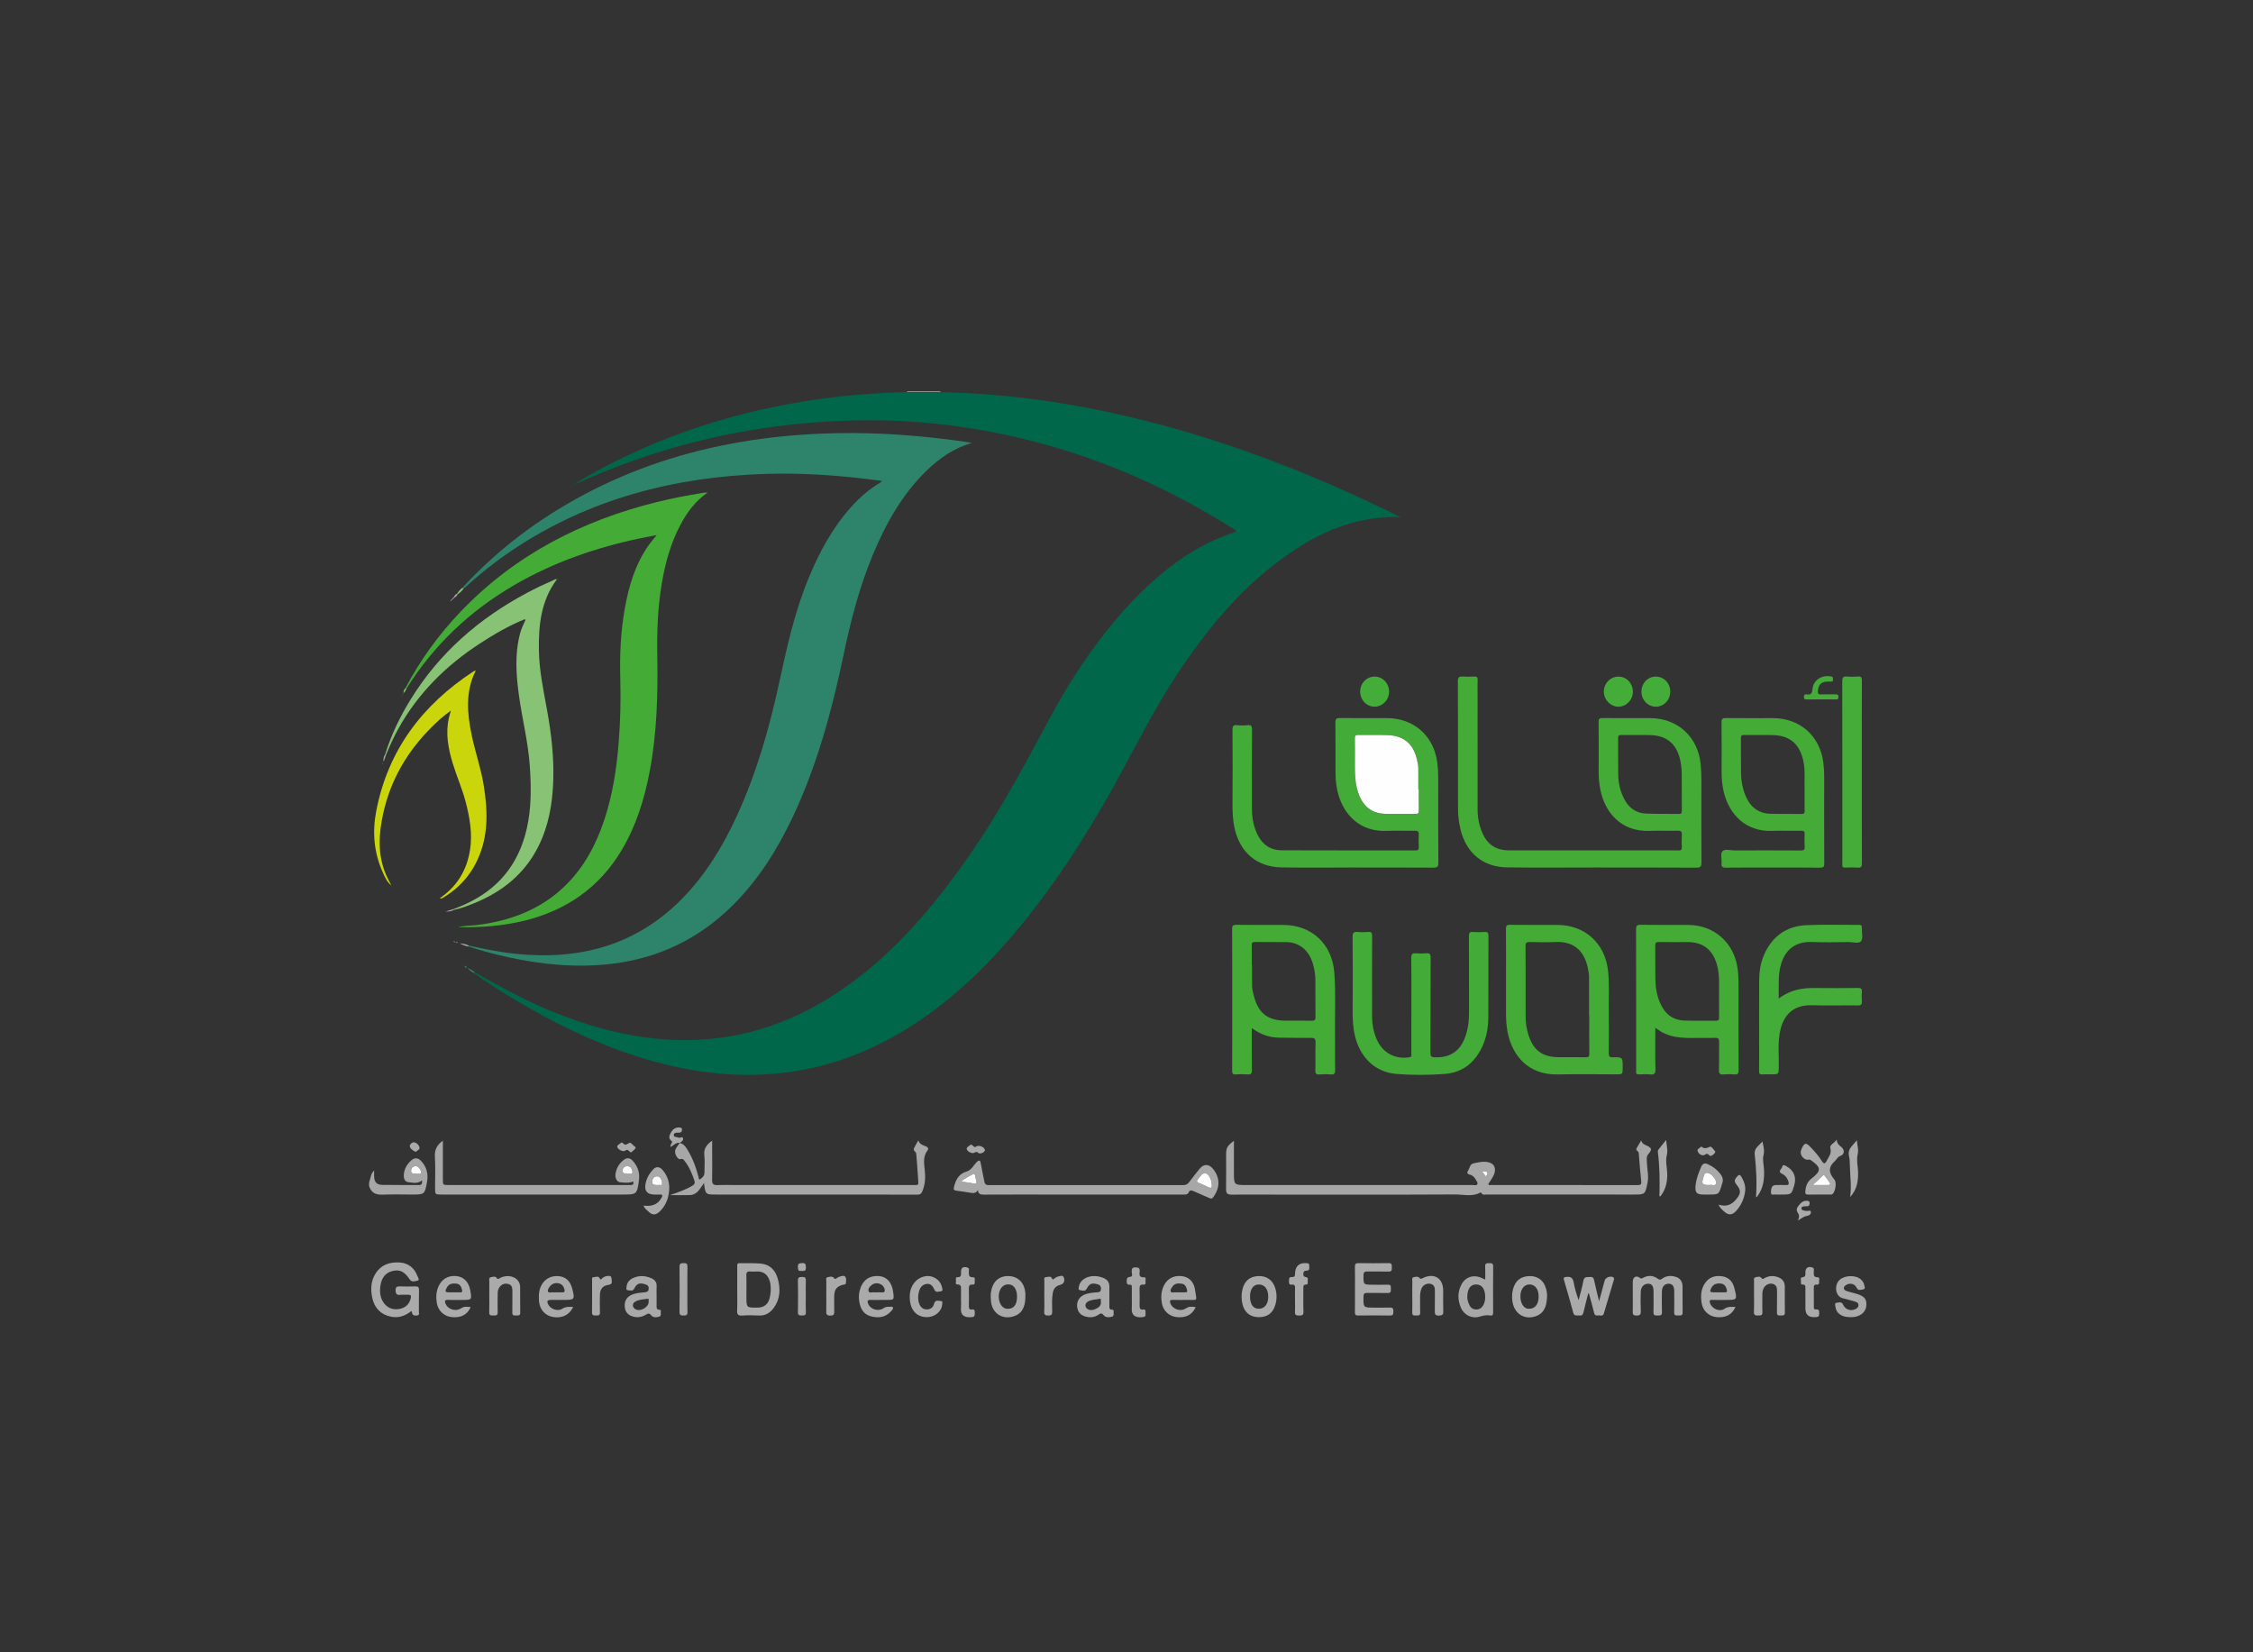 <?xml version="1.0" encoding="utf-8"?>
<!-- Generator: Adobe Illustrator 16.0.2, SVG Export Plug-In . SVG Version: 6.00 Build 0)  -->
<!DOCTYPE svg PUBLIC "-//W3C//DTD SVG 1.1//EN" "http://www.w3.org/Graphics/SVG/1.1/DTD/svg11.dtd">
<svg version="1.1" id="Layer_1" xmlns="http://www.w3.org/2000/svg" xmlns:xlink="http://www.w3.org/1999/xlink" x="0px" y="0px"
	 width="300px" height="220px" viewBox="0 0 300 220" enable-background="new 0 0 300 220" xml:space="preserve">
<rect x="0" y="0" width="300" height="220" fill="#333333" stroke="none"/>
<g>
	<path fill-rule="evenodd" clip-rule="evenodd" fill="#A8A7A7" d="M49.147,157.44c0.204-0.507,0.171-1.112,0.668-1.598
		c0,0.311-0.006,0.546,0.001,0.781c0.023,0.779,0.33,1.128,1.112,1.142c1.616,0.027,3.233,0.008,4.851,0.021
		c0.43,0.003,0.437-0.259,0.423-0.628c-0.577,0.492-1.23,0.317-1.832,0.246c-0.522-0.062-0.637-0.587-0.597-1.026
		c0.069-0.765,0.436-1.411,1.031-1.906c0.412-0.344,0.837-0.324,1.217,0.056c0.788,0.79,1.035,1.77,0.843,2.833
		c-0.305,1.695-0.33,1.69-2.042,1.69c-1.275,0-2.552-0.047-3.823,0.016c-0.939,0.047-1.58-0.231-1.852-1.17
		C49.147,157.745,49.147,157.594,49.147,157.44z M55.436,156.287c0.587,0.006,0.598,0.003,0.621-0.165
		c0.045-0.327-0.364-0.86-0.677-0.854c-0.372,0.007-0.625,0.233-0.637,0.584C54.726,156.377,55.179,156.239,55.436,156.287z"/>
	<path fill-rule="evenodd" clip-rule="evenodd" fill="#ABAAAA" d="M120.777,52.211c0.014-0.034,0.014-0.068,0-0.102
		c1.485,0,2.97,0,4.456,0c-0.026,0.034-0.027,0.07-0.002,0.106C123.746,52.214,122.261,52.212,120.777,52.211z"/>
	<path fill-rule="evenodd" clip-rule="evenodd" fill="#01674A" d="M120.777,52.211c1.484,0.001,2.969,0.003,4.453,0.004
		c10.611,0.212,20.982,1.976,31.178,4.85c9.968,2.809,19.541,6.639,28.839,11.181c0.381,0.186,0.759,0.378,1.216,0.607
		c-6.563-0.222-11.908,2.524-16.826,6.336c-4.707,3.649-8.476,8.169-11.855,13.037c-3.031,4.365-5.49,9.059-7.99,13.733
		c-3.844,7.185-8.102,14.11-13.216,20.476c-4.521,5.625-9.586,10.662-15.752,14.5c-4.953,3.082-10.297,5.105-16.096,5.856
		c-4.508,0.584-8.997,0.376-13.455-0.481c-8.107-1.558-15.491-4.917-22.538-9.104c-1.928-1.146-3.833-2.33-5.644-3.656
		c0.041-0.035,0.081-0.07,0.121-0.106c2.73,1.576,5.486,3.101,8.366,4.394c4.53,2.031,9.209,3.568,14.137,4.264
		c8.389,1.184,16.268-0.317,23.604-4.578c5.413-3.145,9.93-7.33,13.969-12.064c5.196-6.091,9.425-12.83,13.255-19.834
		c2.187-3.999,4.215-8.085,6.715-11.909c2.496-3.816,5.23-7.44,8.477-10.652c3.271-3.235,6.887-5.983,11.215-7.681
		c0.548-0.215,1.106-0.401,1.668-0.604c0.012-0.227-0.202-0.246-0.329-0.327c-9.771-6.198-20.286-10.566-31.653-12.822
		c-6.745-1.338-13.563-1.879-20.432-1.605c-11.781,0.469-23.11,2.981-33.934,7.695c-0.435,0.189-0.87,0.38-1.305,0.569
		c-0.022-0.029-0.046-0.058-0.073-0.084c2.514-1.529,5.125-2.875,7.804-4.087c7.112-3.22,14.536-5.4,22.24-6.653
		C111.521,52.718,116.134,52.306,120.777,52.211z"/>
	<path fill-rule="evenodd" clip-rule="evenodd" fill="#2E846A" d="M61.568,78.265c4.618-5.02,9.983-9.073,15.981-12.292
		c6.639-3.563,13.708-5.871,21.127-7.132c4.19-0.712,8.407-1.074,12.657-1.163c5.875-0.123,11.705,0.348,17.511,1.19
		c0.166,0.024,0.327,0.078,0.539,0.129c-2.392,0.671-4.303,2.018-6.015,3.681c-3.27,3.176-5.426,7.066-7.157,11.222
		c-1.79,4.297-2.944,8.78-3.894,13.326c-1.542,7.379-3.507,14.631-6.729,21.486c-2.061,4.383-4.605,8.444-8.07,11.875
		c-4.455,4.409-9.796,6.989-16.022,7.737c-4.644,0.559-9.227,0.13-13.773-0.86c-1.801-0.393-3.584-0.857-5.334-1.44
		c0.001-0.043,0.002-0.086,0.003-0.13c2.078,0.467,4.163,0.887,6.285,1.104c8.478,0.872,16.015-1.104,22.135-7.327
		c3.173-3.227,5.478-7.041,7.348-11.133c2.58-5.646,4.284-11.574,5.589-17.622c1.031-4.778,2.086-9.542,3.978-14.074
		c1.421-3.407,3.155-6.624,5.648-9.382c1.103-1.22,2.325-2.301,3.746-3.144c0.089-0.053,0.166-0.128,0.355-0.278
		c-1.456-0.175-2.784-0.355-4.117-0.491c-3.79-0.383-7.59-0.568-11.399-0.448c-12.12,0.382-23.482,3.299-33.675,10.109
		c-2.33,1.557-4.506,3.309-6.575,5.195C61.662,78.357,61.615,78.311,61.568,78.265z"/>
	<path fill-rule="evenodd" clip-rule="evenodd" fill="#43AB36" d="M53.971,91.641c1.986-3.757,4.456-7.165,7.394-10.233
		c7.199-7.521,16.064-12.063,26.072-14.556c2.048-0.51,4.121-0.896,6.203-1.239c0.145-0.024,0.294-0.018,0.576-0.032
		c-1.638,1.155-2.719,2.624-3.592,4.26c-1.313,2.46-2.037,5.11-2.501,7.838c-0.541,3.181-0.655,6.39-0.6,9.611
		c0.089,5.179-0.045,10.347-1.02,15.457c-0.702,3.681-1.802,7.222-3.736,10.465c-2.969,4.977-7.356,7.996-12.93,9.375
		c-1.423,0.352-2.867,0.576-4.328,0.714c-1.46,0.139-2.922,0.172-4.515,0.157c0.869-0.236,1.648-0.186,2.409-0.278
		c4.494-0.549,8.564-2.037,11.866-5.261c2.493-2.436,4.081-5.415,5.174-8.685c1.128-3.376,1.664-6.866,1.941-10.4
		c0.223-2.846,0.29-5.699,0.209-8.553c-0.087-3.108,0.058-6.198,0.603-9.261c0.536-3.017,1.399-5.919,3.2-8.46
		c0.295-0.416,0.634-0.801,1.042-1.313c-0.748,0.144-1.398,0.26-2.045,0.395c-5.953,1.24-11.644,3.192-16.919,6.264
		c-5.877,3.422-10.69,7.953-14.311,13.726C54.099,91.635,54.035,91.638,53.971,91.641z"/>
	<path fill-rule="evenodd" clip-rule="evenodd" fill="#43AB36" d="M213.185,115.505c-4.17,0-8.34,0.044-12.509-0.014
		c-3.213-0.045-5.428-1.908-6.198-5.039c-0.229-0.927-0.337-1.871-0.337-2.824c-0.005-5.637,0.006-11.272-0.017-16.908
		c-0.002-0.548,0.169-0.682,0.671-0.642c0.492,0.04,0.991,0.03,1.484,0.001c0.371-0.021,0.497,0.094,0.479,0.477
		c-0.032,0.665-0.009,1.333-0.009,1.999c0,5.084-0.004,10.168,0.003,15.251c0.001,1.153,0.233,2.26,0.737,3.311
		c0.695,1.446,1.862,2.108,3.43,2.109c6.873,0.005,13.747,0.002,20.619,0.002c0.647,0,1.296-0.024,1.942,0.009
		c0.387,0.02,0.485-0.116,0.465-0.48c-0.029-0.513-0.039-1.029,0.002-1.541c0.036-0.461-0.086-0.623-0.581-0.607
		c-1.217,0.037-2.438-0.031-3.654,0.021c-3.959,0.168-6.074-2.601-6.631-5.564c-0.141-0.749-0.213-1.504-0.21-2.269
		c0.009-2.228,0.013-4.456-0.007-6.683c-0.003-0.405,0.12-0.509,0.514-0.506c2.113,0.019,4.227,0.008,6.34,0.009
		c3.648,0.003,6.367,2.476,6.734,6.113c0.068,0.683,0.101,1.364,0.1,2.051c-0.007,3.675-0.015,7.35,0.009,11.023
		c0.004,0.548-0.089,0.732-0.696,0.728c-4.227-0.032-8.453-0.017-12.68-0.017C213.185,115.512,213.185,115.509,213.185,115.505z
		 M223.938,105.072c-0.032-1.228,0.095-2.577-0.216-3.913c-0.481-2.074-1.745-3.197-3.867-3.276c-1.33-0.051-2.663,0-3.994-0.019
		c-0.351-0.005-0.4,0.146-0.398,0.442c0.011,1.598-0.01,3.195,0.012,4.794c0.016,1.172,0.267,2.297,0.827,3.341
		c0.613,1.145,1.559,1.828,2.858,1.883c1.48,0.062,2.966,0.025,4.448,0.046c0.301,0.005,0.336-0.14,0.334-0.383
		C223.933,107.056,223.938,106.123,223.938,105.072z"/>
	<path fill-rule="evenodd" clip-rule="evenodd" fill="#43AB37" d="M180.583,115.507c-3.313,0-6.626,0.046-9.938-0.014
		c-3.244-0.058-5.465-1.923-6.222-5.086c-0.276-1.154-0.319-2.325-0.31-3.511c0.028-3.235,0.021-6.473-0.002-9.709
		c-0.003-0.495,0.105-0.687,0.625-0.631c0.451,0.048,0.917,0.053,1.368-0.001c0.539-0.064,0.61,0.164,0.608,0.637
		c-0.02,3.522-0.015,7.044-0.009,10.566c0.002,1.234,0.246,2.417,0.821,3.52c0.66,1.267,1.732,1.933,3.131,1.938
		c5.94,0.025,11.88,0.008,17.82,0.02c0.356,0,0.461-0.105,0.444-0.451c-0.026-0.551-0.029-1.104,0-1.656
		c0.021-0.395-0.104-0.524-0.509-0.517c-1.256,0.024-2.515-0.036-3.77,0.017c-3.49,0.15-5.712-2.076-6.485-5.041
		c-0.222-0.851-0.317-1.721-0.321-2.598c-0.01-2.266,0.012-4.531-0.016-6.797c-0.006-0.491,0.147-0.594,0.609-0.588
		c2.094,0.024,4.188,0.009,6.282,0.011c3.534,0.004,6.188,2.343,6.665,5.857c0.096,0.7,0.134,1.401,0.134,2.105
		c0.002,3.771-0.012,7.54,0.016,11.309c0.003,0.545-0.166,0.641-0.664,0.638c-3.426-0.021-6.854-0.011-10.28-0.011
		C180.583,115.512,180.583,115.509,180.583,115.507z M188.915,105.123c-0.019,0-0.037,0-0.056,0c0-0.97,0.007-1.94-0.005-2.91
		c-0.004-0.244-0.066-0.489-0.109-0.732c-0.405-2.302-1.711-3.519-3.945-3.599c-1.331-0.048-2.664,0.001-3.997-0.018
		c-0.351-0.005-0.399,0.143-0.396,0.439c0.014,1.065,0.01,2.132,0.004,3.197c-0.006,1.104-0.007,2.206,0.237,3.292
		c0.521,2.315,1.778,3.514,3.818,3.565c1.332,0.035,2.665-0.003,3.997,0.014c0.346,0.005,0.466-0.099,0.458-0.451
		C188.901,106.988,188.915,106.055,188.915,105.123z"/>
	<path fill-rule="evenodd" clip-rule="evenodd" fill="#88C274" d="M74.163,77.126c-2.112,2.805-2.455,6.063-2.407,9.418
		c0.039,2.693,0.599,5.316,1.079,7.951c0.574,3.146,0.945,6.317,0.833,9.521c-0.106,3.005-0.61,5.932-1.966,8.658
		c-1.849,3.716-4.875,6.104-8.655,7.625c-0.845,0.34-1.698,0.667-2.598,0.843c0.001-0.042,0.002-0.083,0.003-0.124
		c1.792-0.669,3.477-1.533,4.964-2.754c2.546-2.09,4.021-4.817,4.737-7.988c0.61-2.699,0.581-5.43,0.402-8.172
		c-0.211-3.233-1.027-6.372-1.464-9.568c-0.372-2.722-0.556-5.448,0.15-8.155c0.169-0.649,0.46-1.244,0.734-1.849
		c0.013-0.04,0.026-0.079,0.039-0.118c-0.042,0.008-0.083,0.017-0.125,0.025c-2.123,0.862-4.093,2.007-6.005,3.253
		c-4.52,2.945-8.253,6.646-10.876,11.402c-0.598,1.084-1.101,2.212-1.583,3.35c-0.046-0.001-0.092-0.002-0.139-0.003
		c0.803-2.593,1.975-5.018,3.398-7.321c3.815-6.177,9.092-10.767,15.458-14.165c1.141-0.609,2.309-1.161,3.491-1.681
		c0.169-0.074,0.331-0.201,0.538-0.142L74.163,77.126z"/>
	<path fill-rule="evenodd" clip-rule="evenodd" fill="#43AB37" d="M187.933,133.845c0-2.095,0.021-4.188-0.016-6.282
		c-0.009-0.546,0.167-0.68,0.666-0.633c0.434,0.039,0.878,0.04,1.312-0.001c0.465-0.044,0.604,0.091,0.603,0.58
		c-0.021,4.226-0.008,8.452-0.021,12.678c-0.001,0.413,0.058,0.57,0.541,0.591c2.733,0.119,4.023-1.514,4.47-4.244
		c0.104-0.639,0.12-1.286,0.12-1.934c-0.004-3.313,0.006-6.625-0.012-9.937c-0.002-0.433,0.085-0.614,0.556-0.574
		c0.51,0.044,1.028,0.037,1.54,0.002c0.418-0.029,0.502,0.135,0.501,0.521c-0.014,3.616,0.005,7.233-0.016,10.85
		c-0.006,1.281-0.211,2.538-0.73,3.725c-0.982,2.241-2.652,3.635-5.115,3.812c-2.123,0.152-4.27,0.167-6.391-0.004
		c-2.805-0.227-4.827-2.168-5.521-5.068c-0.267-1.117-0.317-2.249-0.309-3.396c0.023-3.255,0.023-6.511-0.006-9.766
		c-0.006-0.564,0.153-0.731,0.697-0.674c0.451,0.048,0.915,0.039,1.368,0.001c0.43-0.037,0.54,0.104,0.538,0.533
		c-0.019,3.54-0.014,7.081-0.009,10.622c0.001,1.154,0.201,2.272,0.702,3.32c0.806,1.684,2.452,2.512,4.287,2.2
		c0.35-0.06,0.238-0.291,0.239-0.469C187.935,138.146,187.933,135.995,187.933,133.845z"/>
	<path fill-rule="evenodd" clip-rule="evenodd" fill="#43AB36" d="M236.071,115.515c-2.094,0-4.188-0.016-6.281,0.012
		c-0.466,0.006-0.59-0.139-0.555-0.575c0.044-0.547-0.173-1.277,0.104-1.599c0.319-0.368,1.069-0.116,1.631-0.119
		c2.931-0.012,5.861-0.014,8.792,0.005c0.417,0.003,0.573-0.085,0.54-0.527c-0.042-0.549-0.03-1.104-0.003-1.655
		c0.018-0.36-0.116-0.446-0.458-0.441c-1.294,0.018-2.59-0.031-3.882,0.014c-3.5,0.123-5.688-2.181-6.416-5.121
		c-0.216-0.871-0.299-1.761-0.301-2.656c-0.002-2.227,0.013-4.454-0.011-6.681c-0.005-0.456,0.13-0.568,0.573-0.563
		c2.094,0.022,4.188,0.009,6.281,0.01c3.567,0.002,6.235,2.347,6.698,5.883c0.082,0.623,0.123,1.247,0.121,1.877
		c-0.007,3.863-0.012,7.728,0.008,11.591c0.003,0.452-0.118,0.563-0.563,0.559C240.259,115.501,238.164,115.515,236.071,115.515z
		 M240.292,105.015c-0.046-1.056,0.098-2.271-0.124-3.482c-0.427-2.329-1.725-3.569-3.962-3.65c-1.33-0.049-2.663,0.001-3.994-0.018
		c-0.353-0.006-0.397,0.146-0.396,0.44c0.011,1.56-0.012,3.12,0.013,4.68c0.015,0.993,0.194,1.962,0.569,2.891
		c0.611,1.515,1.681,2.43,3.354,2.478c1.388,0.039,2.777,0.003,4.166,0.019c0.313,0.004,0.383-0.119,0.379-0.402
		C240.283,107.036,240.292,106.104,240.292,105.015z"/>
	<path fill-rule="evenodd" clip-rule="evenodd" fill="#43AB36" d="M166.686,136.888c0,1.961-0.018,3.787,0.012,5.612
		c0.008,0.464-0.136,0.587-0.573,0.556c-0.513-0.037-1.031-0.044-1.541,0.002c-0.456,0.041-0.521-0.143-0.518-0.546
		c0.017-2.817,0.009-5.635,0.009-8.452c0-3.446,0.011-6.892-0.013-10.338c-0.003-0.487,0.136-0.591,0.601-0.585
		c2.056,0.027,4.112,0.012,6.168,0.012c3.826,0.001,6.55,2.533,6.842,6.366c0.204,2.681,0.057,5.365,0.091,8.048
		c0.021,1.637-0.017,3.274,0.017,4.911c0.01,0.491-0.143,0.622-0.606,0.582c-0.472-0.04-0.953-0.04-1.426,0
		c-0.458,0.039-0.622-0.076-0.604-0.575c0.041-1.217-0.02-2.438,0.028-3.654c0.021-0.554-0.176-0.646-0.669-0.639
		c-1.389,0.021-2.777-0.01-4.166-0.025C169.026,138.147,167.844,137.74,166.686,136.888z M166.686,128.525
		c0.012,0,0.022,0.001,0.033,0.001c0,0.951-0.02,1.903,0.01,2.854c0.012,0.375,0.116,0.751,0.206,1.12
		c0.581,2.393,1.855,3.398,4.29,3.398c1.143,0,2.285-0.016,3.427,0.009c0.39,0.008,0.521-0.09,0.514-0.499
		c-0.023-1.599-0.002-3.198-0.012-4.798c-0.006-0.802-0.122-1.595-0.356-2.361c-0.526-1.729-1.803-2.774-3.469-2.808
		c-1.408-0.026-2.818,0.009-4.227-0.015c-0.387-0.007-0.428,0.156-0.422,0.472C166.696,126.774,166.686,127.65,166.686,128.525z"/>
	<path fill-rule="evenodd" clip-rule="evenodd" fill="#43AB36" d="M220.416,136.831c0,1.956-0.032,3.746,0.018,5.534
		c0.017,0.607-0.178,0.745-0.727,0.691c-0.472-0.046-0.952-0.027-1.427-0.003c-0.315,0.015-0.47-0.074-0.417-0.408
		c0.009-0.057,0.001-0.114,0.001-0.172c0-6.244,0.005-12.489-0.011-18.734c-0.001-0.463,0.096-0.609,0.585-0.604
		c2.113,0.029,4.227,0.008,6.34,0.015c3.439,0.009,6.103,2.344,6.586,5.753c0.094,0.662,0.136,1.323,0.135,1.99
		c-0.004,3.865-0.009,7.73,0.008,11.595c0.002,0.436-0.09,0.611-0.555,0.568c-0.473-0.043-0.954-0.042-1.427-0.001
		c-0.483,0.043-0.659-0.08-0.64-0.609c0.045-1.235-0.003-2.475,0.023-3.712c0.01-0.425-0.109-0.563-0.541-0.546
		c-0.798,0.034-1.6,0.001-2.398,0.012C224.039,138.226,222.113,138.237,220.416,136.831z M228.899,132.599
		c-0.014-1.383,0.108-2.771-0.272-4.132c-0.569-2.037-1.883-3.048-3.979-3.034c-1.255,0.008-2.51,0.018-3.764-0.006
		c-0.383-0.008-0.48,0.114-0.476,0.482c0.019,1.482-0.015,2.966,0.015,4.448c0.022,1.124,0.193,2.227,0.665,3.269
		c0.638,1.411,1.698,2.221,3.262,2.262c1.387,0.036,2.775-0.001,4.163,0.018c0.36,0.004,0.395-0.17,0.392-0.456
		C228.894,134.499,228.9,133.548,228.899,132.599z"/>
	<path fill-rule="evenodd" clip-rule="evenodd" fill="#43AB36" d="M200.536,129.73c0-2.017,0.013-4.034-0.011-6.051
		c-0.005-0.427,0.105-0.546,0.537-0.541c2.093,0.022,4.186,0.01,6.279,0.011c3.67,0.001,6.357,2.414,6.776,6.06
		c0.194,1.689,0.087,3.383,0.104,5.074c0.021,1.979,0.015,3.958-0.003,5.937c-0.003,0.392,0.044,0.564,0.51,0.555
		c1.345-0.026,1.345-0.001,1.345,1.342c0,0.931,0,0.931-0.914,0.931c-2.568,0-5.139-0.051-7.706,0.012
		c-3.98,0.096-6.104-2.535-6.709-5.637c-0.283-1.452-0.197-2.918-0.208-4.381C200.529,131.938,200.536,130.834,200.536,129.73z
		 M211.617,135.187c-0.008,0-0.017,0-0.024,0c0-1.751,0.004-3.501-0.005-5.251c-0.001-0.245-0.061-0.49-0.1-0.734
		c-0.359-2.207-1.602-3.915-4.357-3.775c-1.139,0.058-2.283,0.028-3.424,0c-0.432-0.011-0.576,0.087-0.572,0.553
		c0.022,3.139,0.012,6.278,0.012,9.417c0,0.805,0.128,1.592,0.364,2.358c0.646,2.103,1.881,3.007,4.075,3.007
		c1.18,0,2.359-0.018,3.538,0.01c0.402,0.01,0.508-0.106,0.503-0.505C211.604,138.572,211.617,136.879,211.617,135.187z"/>
	<path fill-rule="evenodd" clip-rule="evenodd" fill="#CAD50C" d="M52.128,117.9c-0.587-0.434-0.864-1.087-1.146-1.713
		c-1.189-2.631-1.426-5.374-0.883-8.197c1.563-8.118,6.137-14.141,12.955-18.599c0.063-0.041,0.139-0.06,0.209-0.089
		c0.018,0.019,0.037,0.038,0.057,0.056c-1.371,2.751-1.11,5.613-0.522,8.476c0.461,2.25,1.239,4.426,1.607,6.7
		c0.503,3.112,0.653,6.205-0.514,9.22c-0.937,2.421-2.521,4.313-4.732,5.678c-0.173,0.106-0.339,0.259-0.599,0.165
		c2.282-1.549,3.594-3.71,4.023-6.394c0.352-2.2-0.033-4.351-0.589-6.48c-0.452-1.731-1.188-3.365-1.705-5.073
		c-0.599-1.98-0.99-3.988-0.515-6.063c0.066-0.289,0.158-0.572,0.271-0.975c-1.022,0.719-1.843,1.478-2.631,2.268
		c-3.191,3.193-5.389,6.948-6.375,11.379c-0.623,2.794-0.783,5.57,0.393,8.277c0.204,0.469,0.457,0.915,0.688,1.372L52.128,117.9z"
		/>
	<path fill-rule="evenodd" clip-rule="evenodd" fill="#44AC38" d="M236.848,132.962c1.498-1.165,3.117-1.433,4.829-1.411
		c1.902,0.024,3.807,0.019,5.709-0.005c0.432-0.005,0.575,0.117,0.534,0.546c-0.037,0.396-0.035,0.801,0,1.197
		c0.038,0.438-0.091,0.587-0.558,0.58c-1.997-0.026-3.998,0.047-5.994-0.024c-3.008-0.105-4.085,1.784-4.41,3.861
		c-0.229,1.458-0.069,2.926-0.105,4.389c-0.023,0.952-0.008,0.952-0.976,0.952c-0.399,0-0.801-0.021-1.198,0.007
		c-0.35,0.024-0.457-0.088-0.45-0.445c0.022-1.179,0.008-2.359,0.008-3.539c0-2.836-0.009-5.672,0.005-8.507
		c0.006-1.167,0.17-2.318,0.636-3.397c1.076-2.485,2.988-3.868,5.683-3.986c2.317-0.102,4.643-0.023,6.964-0.035
		c0.293-0.001,0.408,0.084,0.394,0.388c-0.029,0.606,0.188,1.374-0.105,1.773c-0.288,0.394-1.1,0.118-1.681,0.125
		c-1.599,0.019-3.199,0.064-4.795-0.007c-2.698-0.119-3.991,1.496-4.367,3.775c-0.064,0.393-0.106,0.793-0.115,1.19
		C236.835,131.201,236.848,132.016,236.848,132.962z"/>
	<path fill-rule="evenodd" clip-rule="evenodd" fill="#A8A7A7" d="M218.535,151.838c0.112,0.44,0.422,0.555,0.718,0.688
		c0.657,0.294,0.766,0.529,0.284,1.069c-0.357,0.4-0.255,0.777-0.241,1.195c0.028,0.906,0.269,1.809,0.08,2.719
		c-0.32,1.545-0.328,1.543-1.872,1.543c-6.511,0-13.021,0.001-19.532-0.004c-0.248,0-0.545,0.113-0.715-0.203
		c-0.02-0.037-0.105-0.082-0.13-0.068c-1.089,0.613-2.27,0.254-3.394,0.261c-7.938,0.044-15.876,0.023-23.814,0.022
		c-1.979,0-3.96-0.021-5.939,0.002c-0.555,0.006-0.732-0.195-0.724-0.733c0.024-1.504,0.008-3.009,0.008-4.512
		c0-0.995,0.112-1.21,1.039-1.922c0,1.426,0,2.805,0,4.185c0,1.704,0,1.704,1.706,1.704c10.033,0,20.066,0.001,30.1-0.003
		c0.201,0,0.472,0.104,0.589-0.078c0.138-0.212-0.077-0.427-0.18-0.621c-0.175-0.328-0.426-0.594-0.802-0.682
		c-0.38-0.089-0.402-0.296-0.214-0.573c0.223-0.325,0.195-0.828,0.729-0.936c0.785-0.158,1.573-0.377,2.342,0.002
		c0.494,0.244,0.625,0.894,0.352,1.511c-0.101,0.225-0.229,0.438-0.357,0.648c-0.128,0.21-0.271,0.411-0.401,0.607
		c0.084,0.194,0.238,0.121,0.355,0.121c6.511,0.004,13.021-0.001,19.533,0.013c0.449,0.001,0.535-0.127,0.484-0.556
		c-0.128-1.074-0.201-2.154-0.295-3.232c-0.025-0.292,0.045-0.602-0.279-0.809c-0.15-0.097-0.059-0.28,0.018-0.415
		C218.143,152.501,218.309,152.224,218.535,151.838z M197.384,156.009c0.155,0.215,0.295,0.407,0.449,0.621
		c0.148-0.16,0.306-0.318,0.193-0.508C197.89,155.892,197.643,155.954,197.384,156.009z"/>
	<path fill-rule="evenodd" clip-rule="evenodd" fill="#45AC39" d="M247.913,102.835c0,4.033-0.009,8.067,0.012,12.101
		c0.002,0.479-0.126,0.625-0.599,0.589c-0.548-0.042-1.103-0.021-1.654-0.005c-0.272,0.008-0.388-0.086-0.355-0.359
		c0.011-0.094,0.002-0.189,0.002-0.284c0-8.049,0.005-16.096-0.012-24.144c-0.002-0.521,0.124-0.708,0.654-0.656
		c0.472,0.046,0.953,0.038,1.426,0.001c0.435-0.034,0.539,0.119,0.536,0.543c-0.02,2.968-0.01,5.936-0.01,8.903
		C247.913,100.628,247.913,101.731,247.913,102.835z"/>
	<path fill-rule="evenodd" clip-rule="evenodd" fill="#A8A7A7" d="M90.497,152.188c0.452,0.08,0.725,0.39,0.956,0.751
		c0.734,1.149,1.198,2.412,1.547,3.722c0.037,0.14,0,0.351,0.183,0.37c0.093,0.01,0.205-0.146,0.306-0.229
		c0.241-0.195,0.32-0.454,0.317-0.758c-0.007-0.742,0.064-1.492-0.02-2.226c-0.101-0.883,0.315-1.426,1.046-1.946
		c0,0.656,0,1.253,0,1.849c0,1.123,0.021,2.246-0.009,3.368c-0.014,0.512,0.14,0.729,0.678,0.703
		c0.702-0.035,1.408-0.009,2.112-0.009c7.974,0,15.948,0.001,23.921-0.002c0.838,0,0.77,0.096,0.722-0.776
		c-0.059-1.08-0.156-2.158-0.238-3.237c-0.004-0.057-0.019-0.112-0.024-0.169c-0.025-0.266-0.434-0.389-0.294-0.697
		c0.153-0.342,0.357-0.661,0.58-1.063c0.18,0.553,0.636,0.632,1.015,0.798c0.303,0.132,0.384,0.313,0.2,0.556
		c-0.622,0.823-0.447,1.733-0.351,2.649c0.099,0.934,0.057,1.854-0.314,2.745c-0.134,0.32-0.26,0.477-0.64,0.476
		c-4.757-0.014-9.514-0.009-14.271-0.009c-4.167,0-8.335-0.001-12.502-0.001c-1.484,0-1.484,0-1.676-1.534
		c-0.526,0.734-0.9,1.568-1.866,1.602c-0.828,0.028-1.657,0.006-2.661,0.006c1.119-0.39,2.084-0.712,2.964-1.243
		c0.321-0.193,0.404-0.361,0.278-0.724c-0.319-0.922-0.679-1.815-1.301-2.583c-0.138-0.17-0.203-0.345-0.532-0.242
		c-0.405,0.126-0.901-0.813-0.678-1.299c0.14-0.304,0.369-0.568,0.558-0.85L90.497,152.188z"/>
	<path fill-rule="evenodd" clip-rule="evenodd" fill="#A8A7A7" d="M130.213,158.438c-0.232,0.445-0.575,0.453-0.98,0.379
		c-0.634-0.117-1.275-0.194-1.914-0.285c-0.309-0.044-0.373-0.153-0.29-0.491c0.236-0.958,0.637-1.749,1.66-2.047
		c0.67-0.195,0.927-0.829,1.37-1.264c0.363-0.356,0.469-0.219,0.543,0.198c0.145,0.803,0.318,1.601,0.472,2.402
		c0.062,0.32,0.197,0.463,0.565,0.462c8.645-0.012,17.289-0.011,25.933-0.001c0.35,0,0.568-0.127,0.766-0.387
		c0.461-0.605,0.923-1.21,1.407-1.796c0.549-0.664,1.229-0.646,1.776,0.024c0.965,1.18,0.96,2.543,0.004,3.802
		c-0.157,0.207-0.296,0.171-0.487,0.087c-0.713-0.316-1.433-0.616-2.144-0.936c-0.264-0.118-0.478-0.133-0.607,0.166
		c-0.121,0.278-0.344,0.304-0.609,0.304c-5.769-0.004-11.537-0.002-17.306-0.002c-3.142,0-6.283-0.01-9.425,0.008
		C130.501,159.064,130.255,158.949,130.213,158.438z M161.344,157.731c-0.012-0.688-0.399-1.455-0.807-1.505
		c-0.553-0.068-0.717,0.462-1.013,0.78c-0.209,0.225-0.174,0.387,0.118,0.507c0.402,0.165,0.806,0.329,1.191,0.527
		C161.271,158.265,161.41,158.132,161.344,157.731z M127.999,157.317c0.692,0.106,1.248,0.187,1.802,0.278
		c0.195,0.032,0.244-0.068,0.218-0.221c-0.052-0.295-0.12-0.588-0.188-0.881c-0.035-0.153-0.133-0.243-0.285-0.152
		C129.068,156.627,128.532,156.819,127.999,157.317z"/>
	<path fill-rule="evenodd" clip-rule="evenodd" fill="#A8A7A7" d="M58.972,151.876c0,1.762,0,3.45,0,5.139
		c0,0.766,0.001,0.769,0.753,0.769c8.012,0.001,16.025,0,24.037,0.001c0.32,0,0.7,0.074,0.552-0.479
		c-0.575,0.258-1.175,0.158-1.759,0.108c-0.397-0.033-0.678-0.572-0.6-1.096c0.118-0.785,0.5-1.438,1.141-1.908
		c0.356-0.262,0.751-0.267,1.086,0.076c0.708,0.725,1.033,1.62,0.905,2.603c-0.257,1.968-0.29,1.963-2.261,1.963
		c-8.012,0-16.023,0-24.035,0c-0.848-0.001-0.857-0.009-0.859-0.865c-0.002-1.389,0.064-2.782-0.023-4.166
		C57.85,153.093,58.173,152.451,58.972,151.876z M83.677,156.299c0.183-0.084,0.572,0.153,0.526-0.283
		c-0.037-0.362-0.203-0.726-0.646-0.744c-0.37-0.015-0.656,0.239-0.66,0.579C82.892,156.348,83.351,156.239,83.677,156.299z"/>
	<path fill-rule="evenodd" clip-rule="evenodd" fill="#ABAAAA" d="M54.773,174.561c-0.848,0.679-1.741,0.966-2.761,0.744
		c-1.308-0.284-2.112-1.123-2.414-2.385c-0.275-1.149-0.246-2.314,0.413-3.362c0.726-1.154,1.861-1.53,3.145-1.467
		c1.196,0.06,2.022,0.711,2.439,1.838c0.067,0.181,0.314,0.505,0.023,0.581c-0.324,0.083-0.787,0.246-1.05-0.144
		c-0.692-1.027-1.278-1.368-2.271-1.143c-0.966,0.221-1.463,0.922-1.623,1.854c-0.148,0.864-0.09,1.72,0.467,2.45
		c0.507,0.665,1.208,0.899,2.021,0.758c0.806-0.14,1.329-0.603,1.532-1.415c0.085-0.342,0.016-0.504-0.37-0.479
		c-0.341,0.022-0.688-0.023-1.027,0.012c-0.467,0.048-0.611-0.108-0.621-0.593c-0.01-0.521,0.241-0.539,0.626-0.529
		c0.666,0.018,1.333,0.021,1.998-0.001c0.367-0.013,0.502,0.101,0.492,0.485c-0.026,0.951-0.001,1.903-0.015,2.854
		c-0.003,0.196,0.132,0.49-0.24,0.534c-0.325,0.039-0.617,0.024-0.675-0.396C54.858,174.708,54.821,174.662,54.773,174.561z"/>
	<path fill-rule="evenodd" clip-rule="evenodd" fill="#ABAAAA" d="M98.166,171.606c0-0.989-0.001-1.979,0.002-2.968
		c0-0.2-0.055-0.45,0.278-0.446c0.95,0.011,1.906-0.036,2.849,0.051c1.217,0.11,1.959,0.88,2.273,2.02
		c0.373,1.352,0.328,2.686-0.529,3.869c-0.476,0.656-1.108,1.069-1.984,1.025c-0.74-0.036-1.486-0.048-2.224,0.006
		c-0.576,0.041-0.701-0.17-0.677-0.704C98.197,173.51,98.166,172.557,98.166,171.606z M99.391,171.684c0,0.324,0,0.647,0,0.971
		c0,1.462,0,1.462,1.449,1.453c0.888-0.005,1.434-0.425,1.645-1.278c0.142-0.577,0.184-1.171,0.113-1.756
		c-0.114-0.939-0.603-1.867-1.943-1.776c-0.246,0.017-0.496,0.021-0.741-0.002c-0.387-0.036-0.549,0.094-0.529,0.507
		C99.412,170.428,99.391,171.057,99.391,171.684z"/>
	<path fill-rule="evenodd" clip-rule="evenodd" fill="#ABAAAA" d="M180.421,171.634c0-0.989,0.015-1.979-0.007-2.968
		c-0.009-0.377,0.115-0.489,0.487-0.484c1.332,0.019,2.664,0.023,3.995-0.001c0.438-0.009,0.442,0.223,0.432,0.534
		c-0.01,0.304,0.066,0.609-0.433,0.593c-0.932-0.03-1.864,0.005-2.797-0.015c-0.369-0.008-0.54,0.067-0.542,0.494
		c-0.006,1.271-0.024,1.271,1.242,1.271c0.666,0,1.333,0.021,1.997-0.006c0.467-0.02,0.4,0.275,0.406,0.561
		c0.007,0.299,0.034,0.563-0.418,0.55c-0.913-0.026-1.827,0.008-2.74-0.015c-0.379-0.01-0.48,0.125-0.485,0.492
		c-0.021,1.467-0.032,1.467,1.404,1.467c0.704,0,1.409,0.021,2.111-0.008c0.409-0.017,0.476,0.174,0.461,0.515
		c-0.012,0.301,0.022,0.552-0.427,0.545c-1.427-0.024-2.854-0.018-4.28-0.003c-0.339,0.003-0.416-0.134-0.412-0.44
		C180.43,173.688,180.421,172.661,180.421,171.634z"/>
	<path fill-rule="evenodd" clip-rule="evenodd" fill="#ABAAAA" d="M217.414,172.601c0-0.646-0.001-1.294,0-1.941
		c0.001-0.606,0.451-0.893,0.926-0.528c0.223,0.17,0.293,0.084,0.453,0c0.664-0.349,1.318-0.333,1.932,0.112
		c0.202,0.146,0.319,0.21,0.571,0.025c0.571-0.423,1.237-0.469,1.903-0.237c0.572,0.199,0.831,0.653,0.839,1.234
		c0.016,1.16-0.012,2.322,0.013,3.482c0.011,0.47-0.278,0.402-0.561,0.402c-0.281-0.001-0.577,0.069-0.564-0.4
		c0.024-0.951,0.012-1.903,0.006-2.854c-0.004-0.666-0.261-0.979-0.774-0.971c-0.504,0.009-0.859,0.403-0.866,1.001
		c-0.011,0.933-0.025,1.866,0.005,2.798c0.017,0.505-0.298,0.416-0.597,0.43c-0.317,0.014-0.544-0.003-0.53-0.438
		c0.028-0.912,0.01-1.826,0.008-2.74c-0.002-0.748-0.219-1.053-0.74-1.051c-0.532,0.001-0.948,0.436-0.964,1.066
		c-0.021,0.855-0.033,1.714,0.005,2.569c0.021,0.479-0.13,0.62-0.604,0.604c-0.393-0.014-0.477-0.155-0.466-0.509
		C217.43,173.972,217.414,173.286,217.414,172.601z"/>
	<path fill-rule="evenodd" clip-rule="evenodd" fill="#ABAAAA" d="M211.479,172.225c-0.209,0.821-0.435,1.639-0.62,2.465
		c-0.074,0.328-0.185,0.525-0.556,0.462c-0.302-0.052-0.677,0.162-0.815-0.363c-0.383-1.449-0.8-2.891-1.227-4.327
		c-0.102-0.341-0.028-0.407,0.313-0.443c0.575-0.06,0.86,0.114,0.966,0.716c0.14,0.8,0.378,1.582,0.664,2.379
		c0.217-0.861,0.474-1.716,0.634-2.587c0.113-0.61,0.522-0.464,0.902-0.499c0.427-0.041,0.482,0.222,0.552,0.549
		c0.183,0.852,0.397,1.696,0.634,2.686c0.271-1.005,0.502-1.881,0.743-2.754c0.115-0.417,0.75-0.663,1.127-0.452
		c0.184,0.103,0.127,0.264,0.086,0.401c-0.437,1.475-0.881,2.946-1.321,4.42c-0.144,0.48-0.535,0.213-0.815,0.269
		c-0.254,0.051-0.407-0.035-0.479-0.333c-0.207-0.865-0.457-1.72-0.69-2.578C211.543,172.23,211.511,172.228,211.479,172.225z"/>
	<path fill-rule="evenodd" clip-rule="evenodd" fill="#AAA9A9" d="M244.566,151.732c0.04,0.548,0.313,0.747,0.584,0.957
		c0.505,0.392,0.493,1.006-0.108,1.226c-0.399,0.146-0.479,0.466-0.724,0.684c-0.888,0.788-0.832,1.563-0.075,2.428
		c0.349,0.398,0.163,1.541-0.188,1.92c-0.108,0.117-0.237,0.104-0.366,0.104c-0.971,0.002-1.942-0.011-2.912,0.008
		c-0.349,0.007-0.417-0.14-0.389-0.445c0.061-0.681,0.251-1.248,0.84-1.707c1.323-1.032,1.286-1.452-0.084-2.421
		c-0.091-0.064-0.159-0.12-0.301-0.083c-0.54,0.142-1.17-0.518-1.058-1.104c0.032-0.165,0.1-0.327,0.173-0.48
		c0.307-0.645,0.535-0.687,1.04-0.169c0.584,0.599,1.146,1.225,1.588,1.937c0.273,0.442,0.45,0.369,0.645-0.027
		c0.256-0.524,0.692-0.953,0.492-1.668C243.587,152.401,244.239,152.257,244.566,151.732z M241.395,157.781
		c0.751,0,1.386,0.001,2.02,0c0.157,0,0.371-0.033,0.256-0.233c-0.214-0.374-0.49-0.712-0.749-1.058
		c-0.054-0.071-0.135-0.031-0.193,0.024C242.312,156.909,241.896,157.306,241.395,157.781z"/>
	<path fill-rule="evenodd" clip-rule="evenodd" fill="#A8A7A7" d="M197.766,170.37c0-0.64,0.023-1.189-0.008-1.736
		c-0.025-0.423,0.193-0.459,0.521-0.448c0.3,0.009,0.55-0.023,0.545,0.425c-0.019,2.053-0.013,4.106-0.004,6.159
		c0.002,0.3-0.109,0.44-0.397,0.387c-0.527-0.101-1.001,0.038-1.511,0.178c-0.97,0.264-1.983-0.279-2.383-1.213
		c-0.456-1.066-0.462-2.151,0.117-3.181c0.515-0.915,1.524-1.235,2.502-0.846C197.322,170.164,197.49,170.247,197.766,170.37z
		 M195.376,172.691c0.002,0.295,0.095,0.714,0.3,1.11c0.233,0.45,0.615,0.601,1.091,0.54c0.605-0.077,1.021-0.804,0.998-1.711
		c-0.025-0.986-0.414-1.548-1.106-1.601C195.861,170.969,195.397,171.518,195.376,172.691z"/>
	<path fill-rule="evenodd" clip-rule="evenodd" fill="#ABAAAA" d="M147.716,172.569c0,0.438,0,0.875,0,1.313
		c-0.001,0.253-0.024,0.498,0.361,0.499c0.304,0,0.19,0.271,0.205,0.438c0.019,0.208,0.032,0.434-0.247,0.5
		c-0.404,0.096-0.81,0.134-1.102-0.232c-0.198-0.247-0.362-0.251-0.61-0.072c-0.47,0.336-1.005,0.438-1.572,0.329
		c-0.829-0.159-1.262-0.623-1.326-1.406c-0.061-0.723,0.361-1.358,1.099-1.611c0.486-0.167,0.997-0.223,1.51-0.254
		c0.271-0.017,0.537-0.024,0.565-0.408c0.025-0.355-0.081-0.56-0.448-0.665c-0.741-0.213-1.091-0.1-1.431,0.569
		c-0.223,0.438-0.613,0.255-0.905,0.211c-0.313-0.049-0.165-0.374-0.125-0.572c0.146-0.723,0.918-1.249,1.872-1.301
		c0.483-0.026,0.95,0.076,1.39,0.258c0.499,0.207,0.781,0.583,0.766,1.151C147.707,171.732,147.716,172.151,147.716,172.569z
		 M146.582,173.268c-0.035-0.091,0.101-0.392-0.153-0.335c-0.529,0.118-1.104,0.088-1.585,0.378
		c-0.404,0.242-0.417,0.738-0.04,0.976c0.423,0.265,0.844,0.131,1.234-0.075C146.384,174.027,146.661,173.769,146.582,173.268z"/>
	<path fill-rule="evenodd" clip-rule="evenodd" fill="#AAA9A9" d="M87.43,172.542c0,0.419-0.001,0.838,0,1.256
		c0.001,0.28-0.068,0.577,0.392,0.596c0.281,0.012,0.144,0.299,0.163,0.465c0.021,0.188,0.027,0.382-0.226,0.455
		c-0.39,0.111-0.806,0.133-1.058-0.194c-0.258-0.336-0.451-0.214-0.705-0.064c-0.57,0.336-1.17,0.42-1.809,0.211
		c-0.588-0.193-0.921-0.6-0.988-1.201c-0.073-0.649,0.106-1.209,0.709-1.561c0.561-0.327,1.192-0.37,1.815-0.425
		c0.321-0.027,0.614-0.04,0.654-0.463c0.042-0.43-0.238-0.561-0.57-0.65c-0.696-0.188-1.019-0.049-1.363,0.619
		c-0.198,0.384-0.534,0.215-0.807,0.209c-0.328-0.007-0.224-0.306-0.206-0.488c0.063-0.617,0.455-0.978,1.004-1.197
		c0.768-0.308,1.53-0.243,2.273,0.073c0.474,0.202,0.767,0.537,0.726,1.104C87.406,171.702,87.43,172.123,87.43,172.542z
		 M86.378,173.347c-0.065-0.13,0.132-0.458-0.174-0.415c-0.536,0.073-1.098,0.09-1.59,0.361c-0.465,0.258-0.458,0.761,0.003,1.029
		C85.24,174.688,86.339,174.089,86.378,173.347z"/>
	<path fill-rule="evenodd" clip-rule="evenodd" fill="#ABAAAA" d="M117.263,173.083c-0.437,0-0.875,0.017-1.311-0.004
		c-0.488-0.024-0.495,0.197-0.335,0.556c0.313,0.706,1.317,1.019,1.993,0.568c0.262-0.175,0.51-0.233,0.795-0.205
		c0.173,0.018,0.429-0.117,0.5,0.115c0.054,0.177-0.133,0.341-0.258,0.481c-0.733,0.819-1.664,0.93-2.659,0.678
		c-1.056-0.268-1.448-1.098-1.586-2.072c-0.061-0.428-0.048-0.867,0.056-1.302c0.326-1.355,1.203-2.063,2.506-1.995
		c1.108,0.058,1.811,0.837,1.975,2.19c0.12,0.989,0.12,0.989-0.877,0.989C117.795,173.083,117.529,173.083,117.263,173.083z
		 M116.725,172.073c0.227,0,0.454-0.016,0.679,0.003c0.445,0.038,0.461-0.202,0.358-0.525c-0.202-0.632-1.087-0.906-1.636-0.496
		c-0.277,0.207-0.568,0.491-0.475,0.841c0.093,0.348,0.482,0.121,0.735,0.174C116.495,172.092,116.612,172.073,116.725,172.073z"/>
	<path fill-rule="evenodd" clip-rule="evenodd" fill="#ABAAAA" d="M62.68,174.032c-0.455,1.031-1.325,1.474-2.548,1.335
		c-0.995-0.112-1.76-0.821-1.951-1.804c-0.148-0.763-0.12-1.51,0.186-2.233c0.428-1.016,1.316-1.537,2.413-1.423
		c0.979,0.103,1.641,0.784,1.836,1.892c0.227,1.284,0.227,1.284-1.073,1.284c-0.628,0-1.258,0.023-1.884-0.008
		c-0.454-0.022-0.466,0.169-0.336,0.508c0.267,0.695,1.265,1.058,1.93,0.692C61.841,173.952,61.841,173.952,62.68,174.032z
		 M60.42,172.073c0.266,0,0.532-0.015,0.796,0.004c0.33,0.022,0.38-0.104,0.294-0.401c-0.114-0.393-0.285-0.71-0.729-0.763
		c-0.511-0.061-0.984-0.016-1.275,0.511c-0.297,0.54-0.249,0.645,0.345,0.649C60.041,172.074,60.23,172.073,60.42,172.073z"/>
	<path fill-rule="evenodd" clip-rule="evenodd" fill="#ABAAAA" d="M159.218,174.037c-0.464,1.031-1.335,1.471-2.557,1.33
		c-0.994-0.115-1.758-0.828-1.945-1.81c-0.142-0.742-0.112-1.475,0.168-2.181c0.417-1.051,1.326-1.591,2.439-1.469
		c0.979,0.106,1.642,0.721,1.807,1.843c0.232,1.589,0.417,1.311-1.059,1.33c-0.647,0.009-1.295,0.012-1.941-0.002
		c-0.315-0.007-0.398,0.083-0.304,0.399c0.233,0.773,1.248,1.194,1.967,0.793C158.375,173.946,158.375,173.946,159.218,174.037z
		 M156.979,172.073c0.266,0,0.532-0.011,0.796,0.003c0.289,0.014,0.358-0.083,0.279-0.369c-0.11-0.391-0.267-0.727-0.707-0.788
		c-0.481-0.068-0.963-0.059-1.256,0.431c-0.113,0.189-0.312,0.4-0.197,0.62c0.111,0.213,0.378,0.079,0.574,0.101
		C156.638,172.088,156.81,172.073,156.979,172.073z"/>
	<path fill-rule="evenodd" clip-rule="evenodd" fill="#ABAAAA" d="M231.09,174.004c-0.419,1.033-1.326,1.498-2.549,1.364
		c-1.004-0.11-1.794-0.839-1.956-1.863c-0.146-0.936-0.111-1.854,0.459-2.675c0.554-0.799,1.352-1.027,2.251-0.898
		c0.872,0.126,1.409,0.661,1.635,1.534c0.417,1.621,0.431,1.617-1.218,1.617c-0.57,0-1.143,0.018-1.712-0.006
		c-0.39-0.016-0.395,0.149-0.295,0.446c0.253,0.747,1.273,1.193,1.93,0.733C230.108,173.925,230.561,174.026,231.09,174.004z
		 M228.83,172.073c0.267,0,0.533-0.012,0.798,0.003c0.329,0.018,0.387-0.108,0.295-0.41c-0.128-0.417-0.327-0.72-0.803-0.764
		c-0.532-0.049-0.979,0.055-1.246,0.581c-0.251,0.494-0.21,0.582,0.329,0.59C228.412,172.076,228.621,172.073,228.83,172.073z"/>
	<path fill-rule="evenodd" clip-rule="evenodd" fill="#AAA9A9" d="M76.323,174.02c-0.5,1.067-1.483,1.538-2.68,1.337
		c-1.036-0.174-1.771-0.973-1.866-2.085c-0.053-0.624-0.052-1.248,0.183-1.855c0.38-0.981,1.239-1.562,2.306-1.512
		c1.013,0.047,1.661,0.615,1.936,1.697c0.361,1.426,0.318,1.48-1.143,1.48c-0.571,0-1.142-0.005-1.712,0.002
		c-0.475,0.007-0.564,0.162-0.354,0.592c0.307,0.627,1.253,0.974,1.871,0.583C75.334,173.96,75.785,173.991,76.323,174.02z
		 M74.013,172.073c0.265,0,0.531-0.013,0.795,0.004c0.345,0.021,0.436-0.116,0.342-0.441c-0.122-0.422-0.37-0.692-0.809-0.774
		c-0.478-0.089-0.859,0.084-1.146,0.455c-0.149,0.192-0.315,0.45-0.213,0.671c0.09,0.192,0.377,0.064,0.577,0.084
		C73.708,172.086,73.861,172.074,74.013,172.073z"/>
	<path fill-rule="evenodd" clip-rule="evenodd" fill="#ABAAAA" d="M205.999,172.662c-0.061,1.057-0.238,2.058-1.368,2.534
		c-1.484,0.626-2.923-0.179-3.213-1.759c-0.142-0.771-0.098-1.509,0.204-2.229c0.376-0.897,1.105-1.269,2.026-1.299
		c0.961-0.033,1.746,0.467,2.084,1.303C205.919,171.673,206.023,172.154,205.999,172.662z M204.882,172.647
		c0.004-1.042-0.52-1.682-1.323-1.619c-0.604,0.047-1.046,0.604-1.102,1.386c-0.066,0.927,0.327,1.705,0.923,1.827
		c0.037,0.008,0.076,0.008,0.114,0.011C204.331,174.338,204.879,173.705,204.882,172.647z"/>
	<path fill-rule="evenodd" clip-rule="evenodd" fill="#AAA9A9" d="M167.637,175.377c-1.158,0.002-1.937-0.617-2.2-1.747
		c-0.153-0.658-0.156-1.313,0.004-1.971c0.268-1.101,0.98-1.701,2.091-1.753c1.112-0.052,1.944,0.529,2.273,1.602
		c0.233,0.762,0.231,1.53-0.007,2.29C169.467,174.854,168.745,175.376,167.637,175.377z M168.872,172.669
		c0.006-1.049-0.496-1.677-1.312-1.642c-0.669,0.028-1.096,0.619-1.109,1.536c-0.016,1.027,0.365,1.639,1.055,1.691
		C168.327,174.318,168.867,173.692,168.872,172.669z"/>
	<path fill-rule="evenodd" clip-rule="evenodd" fill="#AAA9A9" d="M136.534,172.668c0.007,1.465-0.552,2.333-1.686,2.636
		c-1.468,0.391-2.722-0.481-2.886-1.993c-0.045-0.416-0.074-0.818-0.012-1.241c0.207-1.395,1.038-2.189,2.326-2.165
		c1.298,0.025,2.162,0.908,2.256,2.308C136.543,172.363,136.534,172.516,136.534,172.668z M135.424,172.672
		c0.003-0.896-0.351-1.521-0.926-1.635c-0.74-0.146-1.339,0.344-1.481,1.21c-0.158,0.96,0.296,1.897,0.968,1.999
		c0.019,0.003,0.038,0.004,0.057,0.006C134.928,174.346,135.42,173.783,135.424,172.672z"/>
	<path fill-rule="evenodd" clip-rule="evenodd" fill="#AAA9A9" d="M246.397,175.378c-1.158,0-1.883-0.487-1.997-1.372
		c-0.023-0.19-0.17-0.522,0.184-0.55c0.278-0.021,0.636-0.196,0.83,0.252c0.276,0.641,0.975,0.892,1.604,0.615
		c0.228-0.101,0.442-0.245,0.446-0.537c0.004-0.311-0.221-0.416-0.472-0.486c-0.529-0.148-1.054-0.317-1.59-0.436
		c-1.057-0.232-1.199-1.793-0.431-2.466c0.714-0.624,2.132-0.653,2.81-0.047c0.221,0.197,0.39,0.429,0.44,0.716
		c0.038,0.216,0.228,0.561-0.134,0.61c-0.275,0.037-0.659,0.253-0.878-0.233c-0.257-0.574-1.021-0.681-1.506-0.265
		c-0.286,0.245-0.243,0.554,0.139,0.699c0.389,0.147,0.803,0.228,1.204,0.34c1.233,0.347,1.576,0.757,1.452,1.735
		c-0.104,0.828-0.892,1.408-1.932,1.424C246.512,175.379,246.454,175.378,246.397,175.378z"/>
	<path fill-rule="evenodd" clip-rule="evenodd" fill="#ABAAAA" d="M233.558,172.571c0-0.666-0.004-1.332,0.003-1.998
		c0.001-0.18-0.072-0.431,0.161-0.496c0.263-0.073,0.624-0.177,0.797,0.063c0.188,0.26,0.279,0.128,0.442,0.037
		c0.584-0.323,1.199-0.352,1.814-0.118c0.543,0.207,0.876,0.605,0.881,1.208c0.01,1.161-0.014,2.322,0.011,3.481
		c0.011,0.469-0.277,0.394-0.559,0.404c-0.294,0.012-0.509,0.001-0.498-0.405c0.024-0.95-0.002-1.902,0.012-2.854
		c0.006-0.436-0.071-0.802-0.547-0.943c-0.446-0.132-0.979,0.101-1.214,0.531c-0.147,0.272-0.196,0.57-0.194,0.881
		c0.004,0.779-0.025,1.561,0.011,2.339c0.021,0.481-0.251,0.446-0.573,0.455c-0.348,0.01-0.578-0.021-0.556-0.474
		C233.583,173.979,233.558,173.275,233.558,172.571z"/>
	<path fill-rule="evenodd" clip-rule="evenodd" fill="#ABAAAA" d="M188.054,172.602c0-0.666-0.009-1.332,0.006-1.997
		c0.003-0.189-0.12-0.468,0.158-0.542c0.249-0.066,0.588-0.144,0.761,0.06c0.209,0.245,0.334,0.114,0.513,0.03
		c1.493-0.707,2.678,0.046,2.678,1.698c0,0.913-0.025,1.828,0.011,2.739c0.019,0.461-0.136,0.564-0.576,0.578
		c-0.491,0.014-0.563-0.188-0.552-0.604c0.024-0.894-0.004-1.788,0.013-2.683c0.008-0.468-0.096-0.833-0.611-0.944
		c-0.486-0.105-1.008,0.177-1.191,0.668c-0.118,0.32-0.173,0.658-0.169,1.007c0.009,0.723-0.015,1.446,0.009,2.169
		c0.015,0.44-0.272,0.365-0.53,0.368c-0.267,0.004-0.539,0.054-0.523-0.378C188.071,174.049,188.054,173.325,188.054,172.602z"/>
	<path fill-rule="evenodd" clip-rule="evenodd" fill="#ABAAAA" d="M65.15,172.605c0-0.666-0.006-1.332,0.004-1.997
		c0.003-0.193-0.097-0.463,0.179-0.541c0.251-0.07,0.629-0.154,0.757,0.037c0.218,0.327,0.344,0.13,0.531,0.036
		c0.979-0.489,2.152-0.183,2.518,0.661c0.066,0.152,0.118,0.327,0.12,0.491c0.01,1.161-0.007,2.322,0.013,3.482
		c0.008,0.436-0.266,0.374-0.529,0.374c-0.262,0.001-0.536,0.064-0.526-0.373c0.022-0.971,0-1.941,0.009-2.911
		c0.004-0.415-0.078-0.779-0.527-0.899c-0.487-0.131-0.904,0.016-1.2,0.436c-0.169,0.239-0.229,0.515-0.229,0.81
		c0.001,0.838-0.031,1.675-0.003,2.512c0.017,0.502-0.295,0.419-0.596,0.431c-0.316,0.013-0.551,0-0.531-0.436
		C65.173,174.016,65.15,173.311,65.15,172.605z"/>
	<path fill-rule="evenodd" clip-rule="evenodd" fill="#44AC38" d="M217.427,92.076c0.009,1.092-0.85,2.003-1.903,2.02
		c-1.041,0.017-1.938-0.883-1.963-1.969c-0.026-1.109,0.86-2.041,1.94-2.04C216.565,90.088,217.418,90.969,217.427,92.076z"/>
	<path fill-rule="evenodd" clip-rule="evenodd" fill="#44AC38" d="M222.404,92.099c-0.006,1.109-0.857,1.998-1.915,1.997
		s-1.918-0.893-1.921-1.991c-0.004-1.144,0.857-2.039,1.943-2.017C221.588,90.108,222.409,90.981,222.404,92.099z"/>
	<path fill-rule="evenodd" clip-rule="evenodd" fill="#44AC38" d="M183.048,90.087c1.067,0.006,1.911,0.885,1.917,1.997
		c0.005,1.093-0.854,1.997-1.911,2.009c-1.076,0.013-1.954-0.907-1.939-2.031C181.128,90.953,181.981,90.081,183.048,90.087z"/>
	<path fill-rule="evenodd" clip-rule="evenodd" fill="#AAA9A9" d="M123.397,175.377c-1.549-0.028-2.321-1.204-2.255-2.891
		c0.052-1.328,0.859-2.305,1.985-2.543c1.041-0.22,2.078,0.424,2.306,1.451c0.04,0.178,0.171,0.493-0.113,0.528
		c-0.291,0.035-0.7,0.253-0.895-0.193c-0.205-0.472-0.486-0.859-1.052-0.775c-0.592,0.089-0.892,0.51-1.025,1.082
		c-0.124,0.533-0.144,1.058,0.06,1.567c0.173,0.435,0.478,0.735,0.981,0.741c0.502,0.006,0.873-0.271,0.98-0.722
		c0.15-0.629,0.59-0.403,0.94-0.392c0.25,0.009,0.161,0.263,0.152,0.414C125.404,174.619,124.492,175.38,123.397,175.377z"/>
	<path fill-rule="evenodd" clip-rule="evenodd" fill="#AAA9A9" d="M85.706,160.523c0.978,0.132,1.808-0.065,2.352-0.989
		c0.213-0.361,0.188-0.514-0.265-0.484c-0.228,0.015-0.457,0.005-0.685,0.002c-0.918-0.012-1.323-0.474-1.16-1.39
		c0.133-0.745,0.501-1.397,1.012-1.948c0.4-0.432,0.865-0.407,1.28,0.08c0.9,1.054,1.049,2.279,0.717,3.587
		c-0.187,0.732-0.546,1.374-1.09,1.905c-0.545,0.534-0.989,0.551-1.533,0.023c-0.239-0.232-0.548-0.42-0.63-0.783L85.706,160.523z
		 M87.645,157.794c0.142-0.118,0.518,0.202,0.513-0.254c-0.005-0.503-0.331-0.938-0.678-0.913c-0.404,0.028-0.616,0.297-0.634,0.677
		C86.818,157.889,87.284,157.742,87.645,157.794z"/>
	<path fill-rule="evenodd" clip-rule="evenodd" fill="#ABAAAA" d="M172.438,173.127c0-0.533-0.013-1.066,0.004-1.6
		c0.011-0.317-0.051-0.526-0.43-0.479c-0.377,0.046-0.382-0.204-0.375-0.472c0.005-0.272-0.029-0.575,0.382-0.541
		c0.389,0.032,0.417-0.185,0.425-0.491c0.025-0.96,0.557-1.428,1.493-1.364c0.232,0.016,0.432,0.041,0.395,0.34
		c-0.032,0.253,0.148,0.624-0.316,0.659c-0.251,0.02-0.443,0.057-0.468,0.368c-0.026,0.321,0.059,0.462,0.413,0.518
		c0.301,0.047,0.142,0.379,0.163,0.585c0.016,0.155,0.06,0.393-0.201,0.386c-0.426-0.01-0.375,0.271-0.375,0.538
		c0.002,1.028-0.025,2.058,0.013,3.084c0.018,0.491-0.225,0.497-0.588,0.502c-0.365,0.005-0.571-0.056-0.542-0.491
		C172.464,174.156,172.438,173.641,172.438,173.127z"/>
	<path fill-rule="evenodd" clip-rule="evenodd" fill="#AAA9A9" d="M227.475,159.053c-0.209,0-0.418,0-0.627,0
		c-0.917-0.004-1.16-0.235-1.078-1.161c0.081-0.913,0.411-1.768,0.783-2.599c0.173-0.385,0.484-0.454,0.854-0.286
		c0.668,0.303,1.238,0.732,1.686,1.317c0.294,0.386,0.413,0.807,0.214,1.278c-0.015,0.034-0.019,0.073-0.029,0.109
		C228.885,159.053,228.885,159.053,227.475,159.053z M227.768,157.773c0.188-0.069,0.569,0.186,0.701-0.13
		c0.139-0.33-0.102-0.653-0.307-0.931c-0.173-0.233-0.392-0.418-0.67-0.508c-0.208-0.066-0.438-0.085-0.537,0.163
		c-0.112,0.279-0.209,0.57-0.265,0.865c-0.06,0.32,0.124,0.504,0.438,0.537C227.317,157.789,227.508,157.773,227.768,157.773z"/>
	<path fill-rule="evenodd" clip-rule="evenodd" fill="#ABAAAA" d="M241.526,175.378c-0.729-0.001-1.116-0.377-1.125-1.122
		c-0.012-0.893-0.003-1.786-0.003-2.679c0-0.262,0.06-0.553-0.368-0.54c-0.255,0.008-0.237-0.212-0.219-0.374
		c0.023-0.208-0.132-0.566,0.153-0.59c0.517-0.043,0.433-0.361,0.434-0.675c0.004-0.592,0.379-0.838,0.944-0.626
		c0.287,0.107,0.163,0.35,0.174,0.537c0.022,0.363-0.11,0.758,0.525,0.759c0.333,0.001,0.146,0.402,0.183,0.622
		c0.035,0.218-0.043,0.383-0.306,0.355c-0.349-0.036-0.405,0.152-0.401,0.447c0.014,0.817,0.004,1.635,0.006,2.451
		c0.001,0.187-0.028,0.434,0.259,0.402c0.546-0.062,0.439,0.306,0.448,0.617c0.011,0.439-0.304,0.404-0.59,0.414
		C241.603,175.379,241.564,175.378,241.526,175.378z"/>
	<path fill-rule="evenodd" clip-rule="evenodd" fill="#AAA9A9" d="M127.962,172.958c0-0.418-0.006-0.835,0.002-1.253
		c0.007-0.354,0.044-0.678-0.492-0.682c-0.303-0.003-0.166-0.329-0.175-0.512c-0.009-0.167-0.095-0.465,0.18-0.456
		c0.545,0.019,0.492-0.316,0.489-0.668c-0.006-0.599,0.264-0.785,0.84-0.622c0.309,0.087,0.197,0.328,0.205,0.514
		c0.016,0.385-0.104,0.798,0.552,0.785c0.351-0.007,0.201,0.38,0.227,0.603c0.023,0.202-0.006,0.404-0.283,0.377
		c-0.428-0.043-0.505,0.183-0.496,0.549c0.019,0.76,0.014,1.519,0.002,2.278c-0.005,0.306,0.031,0.544,0.421,0.484
		c0.341-0.053,0.375,0.149,0.361,0.408c-0.013,0.258,0.065,0.561-0.334,0.604c-0.834,0.09-1.597-0.08-1.502-1.213
		C127.99,173.758,127.962,173.357,127.962,172.958z"/>
	<path fill-rule="evenodd" clip-rule="evenodd" fill="#A8A7A7" d="M150.708,172.894c0-0.494,0-0.989,0-1.483
		c-0.001-0.176,0.005-0.376-0.247-0.354c-0.373,0.031-0.44-0.157-0.435-0.48c0.005-0.321,0.035-0.521,0.442-0.563
		c0.452-0.046,0.222-0.461,0.223-0.694c0.003-0.395,0.066-0.579,0.528-0.572c0.436,0.006,0.576,0.139,0.534,0.56
		c-0.04,0.403-0.094,0.799,0.571,0.757c0.36-0.023,0.172,0.384,0.206,0.599c0.029,0.193,0.015,0.413-0.271,0.382
		c-0.466-0.05-0.528,0.203-0.518,0.588c0.021,0.723,0.015,1.445,0.003,2.168c-0.007,0.35,0.04,0.62,0.486,0.557
		c0.279-0.039,0.326,0.131,0.303,0.345c-0.026,0.241,0.132,0.586-0.266,0.651c-0.854,0.141-1.633-0.063-1.565-1.145
		C150.73,173.77,150.708,173.331,150.708,172.894z"/>
	<path fill-rule="evenodd" clip-rule="evenodd" fill="#AAA9A9" d="M139.055,172.576c0-0.683-0.006-1.366,0.005-2.049
		c0.003-0.17-0.102-0.44,0.171-0.469c0.279-0.029,0.672-0.192,0.824,0.124c0.143,0.296,0.195,0.147,0.335,0.052
		c0.154-0.105,0.319-0.228,0.496-0.265c0.267-0.055,0.62-0.268,0.774,0.148c0.172,0.461-0.039,0.845-0.464,0.951
		c-0.624,0.157-0.919,0.508-1.021,1.137c-0.133,0.812-0.077,1.627-0.068,2.44c0.004,0.399-0.118,0.513-0.515,0.518
		c-0.418,0.005-0.57-0.102-0.547-0.539C139.082,173.943,139.055,173.26,139.055,172.576z"/>
	<path fill-rule="evenodd" clip-rule="evenodd" fill="#AAA9A9" d="M110.026,172.575c0-0.663-0.006-1.328,0.004-1.991
		c0.002-0.179-0.095-0.443,0.125-0.509c0.279-0.083,0.672-0.176,0.855,0.058c0.196,0.251,0.263,0.142,0.426,0.031
		c0.138-0.094,0.296-0.175,0.458-0.214c0.232-0.057,0.533-0.163,0.68,0.082c0.156,0.26,0.09,0.591,0.034,0.888
		c-0.025,0.134-0.183,0.1-0.29,0.125c-0.899,0.216-1.228,0.626-1.238,1.56c-0.007,0.646-0.012,1.291,0.003,1.936
		c0.008,0.374,0.01,0.628-0.517,0.631c-0.551,0.004-0.558-0.259-0.545-0.66C110.041,173.866,110.026,173.221,110.026,172.575z"/>
	<path fill-rule="evenodd" clip-rule="evenodd" fill="#AAA9A9" d="M81.454,170.537c0.052,0.3-0.027,0.478-0.451,0.542
		c-0.785,0.12-1.11,0.574-1.122,1.399c-0.01,0.759-0.022,1.519,0.005,2.276c0.015,0.416-0.22,0.402-0.504,0.397
		c-0.287-0.006-0.56,0.052-0.553-0.409c0.023-1.422,0.006-2.846,0.011-4.27c0-0.156-0.066-0.396,0.174-0.415
		c0.282-0.021,0.677-0.193,0.825,0.12c0.151,0.322,0.22,0.129,0.331,0.033c0.177-0.151,0.373-0.261,0.603-0.3
		C81.33,169.819,81.451,169.923,81.454,170.537z"/>
	<path fill-rule="evenodd" clip-rule="evenodd" fill="#A8A7A7" d="M91.531,171.677c0,1.006-0.019,2.013,0.009,3.02
		c0.011,0.403-0.16,0.465-0.504,0.461c-0.343-0.004-0.56-0.018-0.555-0.472c0.022-2.013,0.022-4.025,0-6.037
		c-0.005-0.464,0.231-0.454,0.564-0.467c0.364-0.014,0.502,0.091,0.493,0.477C91.515,169.664,91.531,170.671,91.531,171.677z"/>
	<path fill-rule="evenodd" clip-rule="evenodd" fill="#ABAAAA" d="M234.673,151.979c0.134,0.629,0.313,1.182,0.147,1.84
		c-0.155,0.614,0.045,1.315,0.072,1.979c0.05,1.198-0.094,2.353-0.808,3.369c-0.063,0.089-0.099,0.212-0.263,0.229
		c0.137-1.909,0.039-3.81-0.173-5.703C233.553,152.829,234.269,152.519,234.673,151.979z"/>
	<path fill-rule="evenodd" clip-rule="evenodd" fill="#ABAAAA" d="M221.857,151.78c0.051,0.787,0.266,1.356,0.083,2.061
		c-0.188,0.72,0.022,1.541,0.057,2.318c0.051,1.154-0.172,2.229-0.925,3.152c-0.194-0.065-0.102-0.225-0.1-0.33
		c0.037-1.845,0.024-3.686-0.213-5.52c-0.02-0.154-0.01-0.297,0.098-0.429C221.165,152.656,221.465,152.274,221.857,151.78z"/>
	<path fill-rule="evenodd" clip-rule="evenodd" fill="#ABAAAA" d="M246.355,159.378c0.206-1.375-0.002-2.734-0.031-4.096
		c-0.01-0.453-0.016-0.917-0.116-1.355c-0.141-0.613,0.098-1.051,0.493-1.464c0.167-0.174,0.315-0.366,0.553-0.645
		c0.039,0.7,0.268,1.228,0.103,1.897c-0.173,0.703,0.022,1.496,0.053,2.25C247.46,157.22,247.271,158.404,246.355,159.378z"/>
	<path fill-rule="evenodd" clip-rule="evenodd" fill="#A8A7A7" d="M237.167,159.052c-0.247,0-0.498,0.027-0.74-0.008
		c-0.23-0.033-0.621,0.202-0.612-0.322c0.011-0.668,0.189-0.932,0.677-0.938c0.438-0.005,0.875-0.013,1.312,0.003
		c0.324,0.011,0.445-0.063,0.344-0.425c-0.14-0.492-0.405-0.854-0.858-1.074c-0.649-0.315-0.047-0.627,0.02-0.915
		c0.094-0.405,0.381-0.191,0.581-0.079c0.993,0.56,1.345,1.462,1.013,2.564C238.543,159.052,238.543,159.052,237.167,159.052z"/>
	<path fill-rule="evenodd" clip-rule="evenodd" fill="#45AC39" d="M242.488,93.123c-0.646,0-1.291-0.006-1.937,0.004
		c-0.229,0.003-0.35-0.049-0.349-0.312c0.001-0.264,0.082-0.408,0.359-0.36c0.564,0.098,0.736-0.103,0.785-0.7
		c0.098-1.221,1.282-1.948,2.512-1.673c0.266,0.059,0.195,0.23,0.21,0.385c0.017,0.176-0.027,0.299-0.243,0.283
		c-0.133-0.01-0.266-0.002-0.398-0.001c-0.901,0.007-1.279,0.363-1.364,1.244c-0.033,0.334,0.034,0.485,0.412,0.468
		c0.645-0.028,1.292,0,1.938-0.011c0.247-0.004,0.387,0.041,0.391,0.336c0.003,0.29-0.122,0.347-0.378,0.342
		C243.78,93.114,243.135,93.123,242.488,93.123z"/>
	<path fill-rule="evenodd" clip-rule="evenodd" fill="#ABAAAA" d="M228.826,160.387c1.272,0.409,2.023-0.158,2.65-1.098
		c0.436-0.651,0.089-1.146-0.268-1.588c-0.383-0.474-0.172-0.753,0.139-1.094c0.225-0.247,0.367-0.195,0.518,0.058
		c0.367,0.618,0.607,1.276,0.506,2.001c-0.132,0.939-0.513,1.786-1.137,2.502c-0.587,0.675-1.099,0.685-1.74,0.068
		C229.266,161.017,229.015,160.811,228.826,160.387z"/>
	<path fill-rule="evenodd" clip-rule="evenodd" fill="#A8A7A7" d="M107.296,172.618c0,0.703-0.026,1.408,0.01,2.109
		c0.023,0.457-0.24,0.416-0.538,0.426c-0.324,0.011-0.529-0.02-0.521-0.444c0.025-1.406,0.027-2.813,0-4.22
		c-0.009-0.47,0.241-0.45,0.57-0.465c0.372-0.018,0.502,0.104,0.488,0.484C107.277,171.211,107.296,171.915,107.296,172.618z"/>
	<path fill-rule="evenodd" clip-rule="evenodd" fill="#ABAAAA" d="M239.389,162.511c0.258-0.488,0.189-0.763-0.044-1.111
		c-0.291-0.434,0.111-0.828,0.39-1.148c0.258-0.296,0.629-0.428,1.031-0.35c0.179,0.035,0.214,0.196,0.192,0.363
		c-0.021,0.157-0.065,0.304-0.246,0.342c-0.072,0.015-0.151-0.005-0.227,0c-0.245,0.013-0.615,0.002-0.613,0.266
		c0.001,0.341,0.393,0.31,0.665,0.362c0.203,0.039,0.543-0.161,0.587,0.105c0.055,0.328-0.216,0.519-0.571,0.569
		C240.167,161.965,239.879,162.247,239.389,162.511z"/>
	<path fill-rule="evenodd" clip-rule="evenodd" fill="#ABAAAA" d="M90.503,152.185c-0.243-0.067-0.449,0.034-0.644,0.155
		c-0.185,0.115-0.357,0.251-0.551,0.39c-0.073-0.24,0.042-0.382,0.128-0.521c0.081-0.133,0.094-0.203-0.047-0.319
		c-0.452-0.372-0.245-0.768-0.011-1.163c0.271-0.46,0.663-0.66,1.191-0.594c0.151,0.02,0.254,0.113,0.246,0.264
		c-0.009,0.17-0.055,0.342-0.253,0.4c-0.053,0.016-0.113,0.008-0.17,0.011c-0.279,0.01-0.669-0.038-0.675,0.326
		c-0.004,0.32,0.424,0.224,0.642,0.346c0.197,0.11,0.488-0.246,0.585,0.076c0.098,0.328-0.243,0.458-0.448,0.633L90.503,152.185z"/>
	<path fill-rule="evenodd" clip-rule="evenodd" fill="#ABAAAA" d="M84.013,153.458c-0.123-0.099-0.218-0.16-0.295-0.239
		c-0.169-0.173-0.311-0.139-0.491,0.002c-0.255,0.198-1.033-0.209-1.036-0.544c-0.002-0.217,0.216-0.292,0.362-0.404
		c0.11-0.086,0.225-0.246,0.38-0.069c0.233,0.264,0.438,0.258,0.728,0.04c0.318-0.238,0.501,0.116,0.699,0.286
		c0.112,0.098,0.368,0.192,0.236,0.385C84.453,153.123,84.22,153.271,84.013,153.458z"/>
	<path fill-rule="evenodd" clip-rule="evenodd" fill="#ABAAAA" d="M228.414,153.35c-0.064,0.248-0.256,0.345-0.417,0.473
		c-0.172,0.137-0.324,0.099-0.449-0.045c-0.175-0.201-0.322-0.182-0.528-0.029c-0.28,0.205-0.787-0.02-0.956-0.432
		c-0.143-0.349,0.247-0.405,0.386-0.6c0.02-0.027,0.084-0.06,0.096-0.05c0.372,0.312,0.686,0.238,1.118,0.024
		C227.877,152.586,228.197,153.08,228.414,153.35z"/>
	<path fill-rule="evenodd" clip-rule="evenodd" fill="#AAA9A9" d="M131.147,153.143c-0.03,0.291-0.63,0.562-0.867,0.375
		c-0.161-0.126-0.267-0.22-0.481-0.058c-0.291,0.221-1.019-0.108-1.073-0.477c-0.037-0.245,0.235-0.309,0.364-0.455
		c0.139-0.155,0.29-0.144,0.441,0.004c0.129,0.127,0.231,0.284,0.472,0.118c0.317-0.22,0.989,0.034,1.116,0.384
		C131.131,153.069,131.139,153.106,131.147,153.143z"/>
	<path fill-rule="evenodd" clip-rule="evenodd" fill="#ABAAAA" d="M55.329,153.373c-0.348-0.203-0.711-0.408-0.762-0.748
		c-0.035-0.234,0.315-0.559,0.562-0.527c0.346,0.044,0.667,0.363,0.735,0.697C55.92,153.073,55.543,153.2,55.329,153.373z"/>
	<path fill-rule="evenodd" clip-rule="evenodd" fill="#AAA9A9" d="M106.737,169.212c-0.432,0.098-0.472-0.149-0.493-0.511
		c-0.027-0.459,0.177-0.509,0.567-0.526c0.494-0.022,0.478,0.237,0.497,0.592C107.333,169.228,107.088,169.261,106.737,169.212z"/>
	<path fill-rule="evenodd" clip-rule="evenodd" fill="#A8A7A7" d="M62.392,125.894c0,0.044-0.001,0.087-0.003,0.13
		c-0.417-0.044-0.789-0.226-1.165-0.409C61.629,125.643,62.028,125.689,62.392,125.894z"/>
	<path fill-rule="evenodd" clip-rule="evenodd" fill="#ABAAAA" d="M60.451,121.019c-0.001,0.041-0.002,0.082-0.003,0.124
		c-0.342,0.219-0.736,0.231-1.136,0.232C59.692,121.256,60.071,121.137,60.451,121.019z"/>
	<path fill-rule="evenodd" clip-rule="evenodd" fill="#2E846A" d="M63.212,129.442c-0.041,0.036-0.081,0.071-0.121,0.106
		c-0.31-0.161-0.602-0.346-0.815-0.642C62.62,129.03,62.937,129.198,63.212,129.442z"/>
	<path fill-rule="evenodd" clip-rule="evenodd" fill="#88C274" d="M61.568,78.265c0.047,0.046,0.094,0.092,0.141,0.139
		c-0.215,0.281-0.461,0.529-0.768,0.712c-0.017-0.032-0.041-0.056-0.072-0.073C61.045,78.732,61.293,78.486,61.568,78.265z"/>
	<path fill-rule="evenodd" clip-rule="evenodd" fill="#ABAAAA" d="M51.285,100.441c0.046,0.001,0.092,0.002,0.139,0.003
		c-0.112,0.327-0.225,0.655-0.337,0.983C51,101.049,51.109,100.735,51.285,100.441z"/>
	<path fill-rule="evenodd" clip-rule="evenodd" fill="#88C274" d="M53.971,91.641c0.064-0.003,0.128-0.006,0.192-0.009
		c-0.079,0.149-0.153,0.301-0.239,0.447c-0.036,0.062-0.097,0.108-0.182,0.202C53.69,91.982,53.837,91.813,53.971,91.641z"/>
	<path fill-rule="evenodd" clip-rule="evenodd" fill="#ABAAAA" d="M60.941,79.115c-0.09,0.207-0.245,0.351-0.438,0.46
		c-0.025-0.027-0.052-0.053-0.079-0.079c0.11-0.188,0.237-0.361,0.444-0.454C60.9,79.059,60.924,79.083,60.941,79.115z"/>
	<path fill-rule="evenodd" clip-rule="evenodd" fill="#2E846A" d="M61.819,128.658c0.175-0.075,0.266,0.056,0.41,0.181
		c-0.223,0.062-0.311-0.064-0.399-0.188L61.819,128.658z"/>
	<path fill-rule="evenodd" clip-rule="evenodd" fill="#A8A7A7" d="M60.685,125.451c-0.119-0.021-0.256,0.013-0.339-0.113
		l-0.003,0.004c0.114,0.034,0.262-0.03,0.338,0.115L60.685,125.451z"/>
	<path fill-rule="evenodd" clip-rule="evenodd" fill="#A8A7A7" d="M60.681,125.457c0.089,0,0.178,0,0.289,0
		c-0.126,0.167-0.206,0.087-0.284-0.006C60.685,125.451,60.681,125.457,60.681,125.457z"/>
	<path fill-rule="evenodd" clip-rule="evenodd" fill="#01674A" d="M76.591,64.328c0.029,0.02,0.058,0.04,0.085,0.059
		c-0.027,0.02-0.06,0.06-0.082,0.055c-0.036-0.007-0.066-0.044-0.099-0.069C76.528,64.358,76.559,64.343,76.591,64.328z"/>
	<path fill-rule="evenodd" clip-rule="evenodd" fill="#ABAAAA" d="M50.921,101.628c0.011,0.032,0.026,0.064,0.03,0.098
		c0.001,0.011-0.023,0.026-0.035,0.039c-0.011-0.032-0.026-0.064-0.03-0.098C50.884,101.656,50.908,101.642,50.921,101.628z"/>
	<path fill-rule="evenodd" clip-rule="evenodd" fill="#CAD50C" d="M63.263,89.303c0.058-0.016,0.117-0.032,0.175-0.047l-0.002-0.008
		c-0.039,0.037-0.077,0.074-0.116,0.111C63.3,89.34,63.281,89.322,63.263,89.303z"/>
	<polygon fill-rule="evenodd" clip-rule="evenodd" fill="#CAD50C" points="63.438,89.255 63.438,89.23 63.435,89.247 	"/>
	<polygon fill-rule="evenodd" clip-rule="evenodd" fill="#A8A7A7" points="60.346,125.338 60.324,125.321 60.342,125.342 	"/>
	<polygon fill-rule="evenodd" clip-rule="evenodd" fill="#ABAAAA" points="59.374,80.694 59.388,80.734 59.353,80.73 	"/>
	<path fill-rule="evenodd" clip-rule="evenodd" fill="#01674A" d="M76.965,64.288c-0.062,0.033-0.125,0.094-0.182,0
		c-0.003-0.004,0.071-0.055,0.109-0.085C76.918,64.23,76.943,64.259,76.965,64.288z"/>
	<path fill-rule="evenodd" clip-rule="evenodd" fill="#2E846A" d="M61.83,128.65c-0.032-0.027-0.063-0.054-0.095-0.081
		c0.017-0.007,0.036-0.022,0.049-0.02c0.062,0.019,0.072,0.057,0.036,0.108C61.819,128.658,61.83,128.65,61.83,128.65z"/>
	<polygon fill-rule="evenodd" clip-rule="evenodd" fill="#CAD50C" points="52.342,118.254 52.32,118.232 52.334,118.261 	"/>
	<path fill-rule="evenodd" clip-rule="evenodd" fill="#AAA9A9" d="M85.703,160.526c-0.016-0.006-0.035-0.009-0.047-0.019
		c-0.007-0.007-0.004-0.024-0.005-0.038c0.018,0.019,0.037,0.036,0.055,0.054L85.703,160.526z"/>
	<path fill-rule="evenodd" clip-rule="evenodd" fill="#CAD50C" d="M52.12,117.908c0.014,0.012,0.031,0.022,0.042,0.036
		c0.005,0.008,0.001,0.022,0.001,0.034c-0.012-0.025-0.024-0.052-0.036-0.077C52.128,117.9,52.12,117.908,52.12,117.908z"/>
	<polygon fill-rule="evenodd" clip-rule="evenodd" fill="#ABAAAA" points="59.593,80.512 59.585,80.479 59.612,80.485 	"/>
	<path fill-rule="evenodd" clip-rule="evenodd" fill="#CAD50C" d="M52.334,118.261c0.013,0.006,0.026,0.011,0.039,0.017
		c-0.011-0.008-0.021-0.016-0.032-0.023L52.334,118.261z"/>
	<path fill-rule="evenodd" clip-rule="evenodd" fill="#88C274" d="M53.549,92.642c-0.011-0.006-0.021-0.013-0.032-0.019
		c0.012-0.019,0.023-0.036,0.035-0.054c0.011,0.013,0.03,0.025,0.029,0.038C53.581,92.619,53.56,92.63,53.549,92.642z"/>
	<path fill-rule="evenodd" clip-rule="evenodd" fill="#ABAAAA" d="M60.033,80.022c-0.034,0.016-0.068,0.033-0.103,0.049
		c0.019-0.033,0.038-0.066,0.058-0.1C60.003,79.988,60.019,80.004,60.033,80.022z"/>
	<path fill-rule="evenodd" clip-rule="evenodd" fill="#ABAAAA" d="M59.988,79.972c0.037-0.039,0.074-0.078,0.111-0.117
		c0.018,0.019,0.035,0.037,0.051,0.057c-0.039,0.037-0.079,0.073-0.118,0.11C60.019,80.004,60.003,79.988,59.988,79.972z"/>
	<path fill-rule="evenodd" clip-rule="evenodd" fill="#ABAAAA" d="M60.271,79.802c-0.041,0.036-0.081,0.072-0.122,0.108
		c-0.016-0.019-0.033-0.038-0.051-0.056c0.035-0.042,0.069-0.083,0.104-0.124C60.226,79.754,60.249,79.778,60.271,79.802z"/>
	<path fill-rule="evenodd" clip-rule="evenodd" fill="#ABAAAA" d="M60.389,79.688c-0.04,0.038-0.079,0.076-0.118,0.114
		c-0.022-0.024-0.045-0.048-0.068-0.072c0.037-0.039,0.074-0.078,0.111-0.117C60.339,79.639,60.364,79.664,60.389,79.688z"/>
	<path fill-rule="evenodd" clip-rule="evenodd" fill="#ABAAAA" d="M60.314,79.613c0.038-0.039,0.075-0.078,0.111-0.117
		c0.027,0.026,0.053,0.052,0.079,0.079c-0.039,0.038-0.077,0.075-0.116,0.113C60.364,79.664,60.339,79.639,60.314,79.613z"/>
	<path fill-rule="evenodd" clip-rule="evenodd" fill="#88C274" d="M53.668,92.416c-0.018-0.011-0.039-0.024-0.06-0.038
		c0.011-0.012,0.025-0.034,0.033-0.032c0.023,0.006,0.043,0.022,0.065,0.035C53.695,92.392,53.683,92.402,53.668,92.416z"/>
	<path fill-rule="evenodd" clip-rule="evenodd" fill="#88C274" d="M74.17,77.132c0.011-0.027,0.022-0.054,0.034-0.082
		c0.086,0.08-0.011,0.059-0.041,0.075L74.17,77.132z"/>
	<path fill-rule="evenodd" clip-rule="evenodd" fill="#FDFEFD" d="M55.436,156.287c-0.257-0.048-0.71,0.09-0.693-0.436
		c0.012-0.351,0.265-0.577,0.637-0.584c0.313-0.006,0.722,0.527,0.677,0.854C56.034,156.29,56.023,156.293,55.436,156.287z"/>
	<path fill-rule="evenodd" clip-rule="evenodd" fill="#FEFEFE" d="M188.915,105.123c0,0.932-0.014,1.865,0.007,2.798
		c0.008,0.353-0.112,0.456-0.458,0.451c-1.332-0.017-2.665,0.021-3.997-0.014c-2.04-0.052-3.298-1.25-3.818-3.565
		c-0.244-1.086-0.243-2.188-0.237-3.292c0.006-1.065,0.01-2.132-0.004-3.197c-0.004-0.297,0.045-0.444,0.396-0.439
		c1.333,0.019,2.666-0.03,3.997,0.018c2.234,0.08,3.54,1.297,3.945,3.599c0.043,0.243,0.105,0.488,0.109,0.732
		c0.012,0.97,0.005,1.94,0.005,2.91C188.878,105.123,188.896,105.123,188.915,105.123z"/>
	<path fill-rule="evenodd" clip-rule="evenodd" fill="#FEFEFE" d="M69.888,82.439c0.042-0.009,0.084-0.017,0.125-0.025
		c-0.013,0.04-0.026,0.079-0.039,0.118C69.946,82.501,69.917,82.47,69.888,82.439z"/>
	<path fill-rule="evenodd" clip-rule="evenodd" fill="#FDFEFD" d="M197.384,156.009c0.259-0.055,0.506-0.117,0.643,0.113
		c0.112,0.189-0.045,0.348-0.193,0.508C197.679,156.416,197.539,156.224,197.384,156.009z"/>
	<path fill-rule="evenodd" clip-rule="evenodd" fill="#FDFEFD" d="M161.344,157.731c0.066,0.4-0.072,0.533-0.51,0.31
		c-0.386-0.198-0.789-0.362-1.191-0.527c-0.292-0.12-0.327-0.282-0.118-0.507c0.296-0.318,0.46-0.849,1.013-0.78
		C160.944,156.276,161.332,157.044,161.344,157.731z"/>
	<path fill-rule="evenodd" clip-rule="evenodd" fill="#FDFEFD" d="M127.999,157.317c0.533-0.498,1.069-0.69,1.547-0.976
		c0.152-0.091,0.25-0.001,0.285,0.152c0.067,0.293,0.136,0.586,0.188,0.881c0.026,0.152-0.022,0.253-0.218,0.221
		C129.247,157.504,128.691,157.424,127.999,157.317z"/>
	<path fill-rule="evenodd" clip-rule="evenodd" fill="#FDFEFD" d="M83.677,156.299c-0.326-0.06-0.785,0.049-0.779-0.448
		c0.004-0.34,0.29-0.594,0.66-0.579c0.443,0.019,0.608,0.382,0.646,0.744C84.249,156.452,83.859,156.215,83.677,156.299z"/>
	<path fill-rule="evenodd" clip-rule="evenodd" fill="#FDFEFD" d="M241.395,157.781c0.501-0.476,0.917-0.872,1.333-1.267
		c0.059-0.056,0.14-0.096,0.193-0.024c0.259,0.346,0.535,0.684,0.749,1.058c0.115,0.2-0.099,0.233-0.256,0.233
		C242.78,157.782,242.146,157.781,241.395,157.781z"/>
	<path fill-rule="evenodd" clip-rule="evenodd" fill="#FDFEFD" d="M87.645,157.794c-0.36-0.052-0.827,0.095-0.798-0.49
		c0.018-0.38,0.229-0.648,0.634-0.677c0.347-0.025,0.672,0.41,0.678,0.913C88.163,157.996,87.787,157.676,87.645,157.794z"/>
	<path fill-rule="evenodd" clip-rule="evenodd" fill="#FDFEFD" d="M227.768,157.773c-0.26,0-0.45,0.016-0.639-0.003
		c-0.314-0.033-0.498-0.217-0.438-0.537c0.056-0.295,0.152-0.586,0.265-0.865c0.1-0.248,0.329-0.229,0.537-0.163
		c0.278,0.09,0.497,0.274,0.67,0.508c0.205,0.277,0.445,0.601,0.307,0.931C228.337,157.959,227.956,157.704,227.768,157.773z"/>
</g>
</svg>
